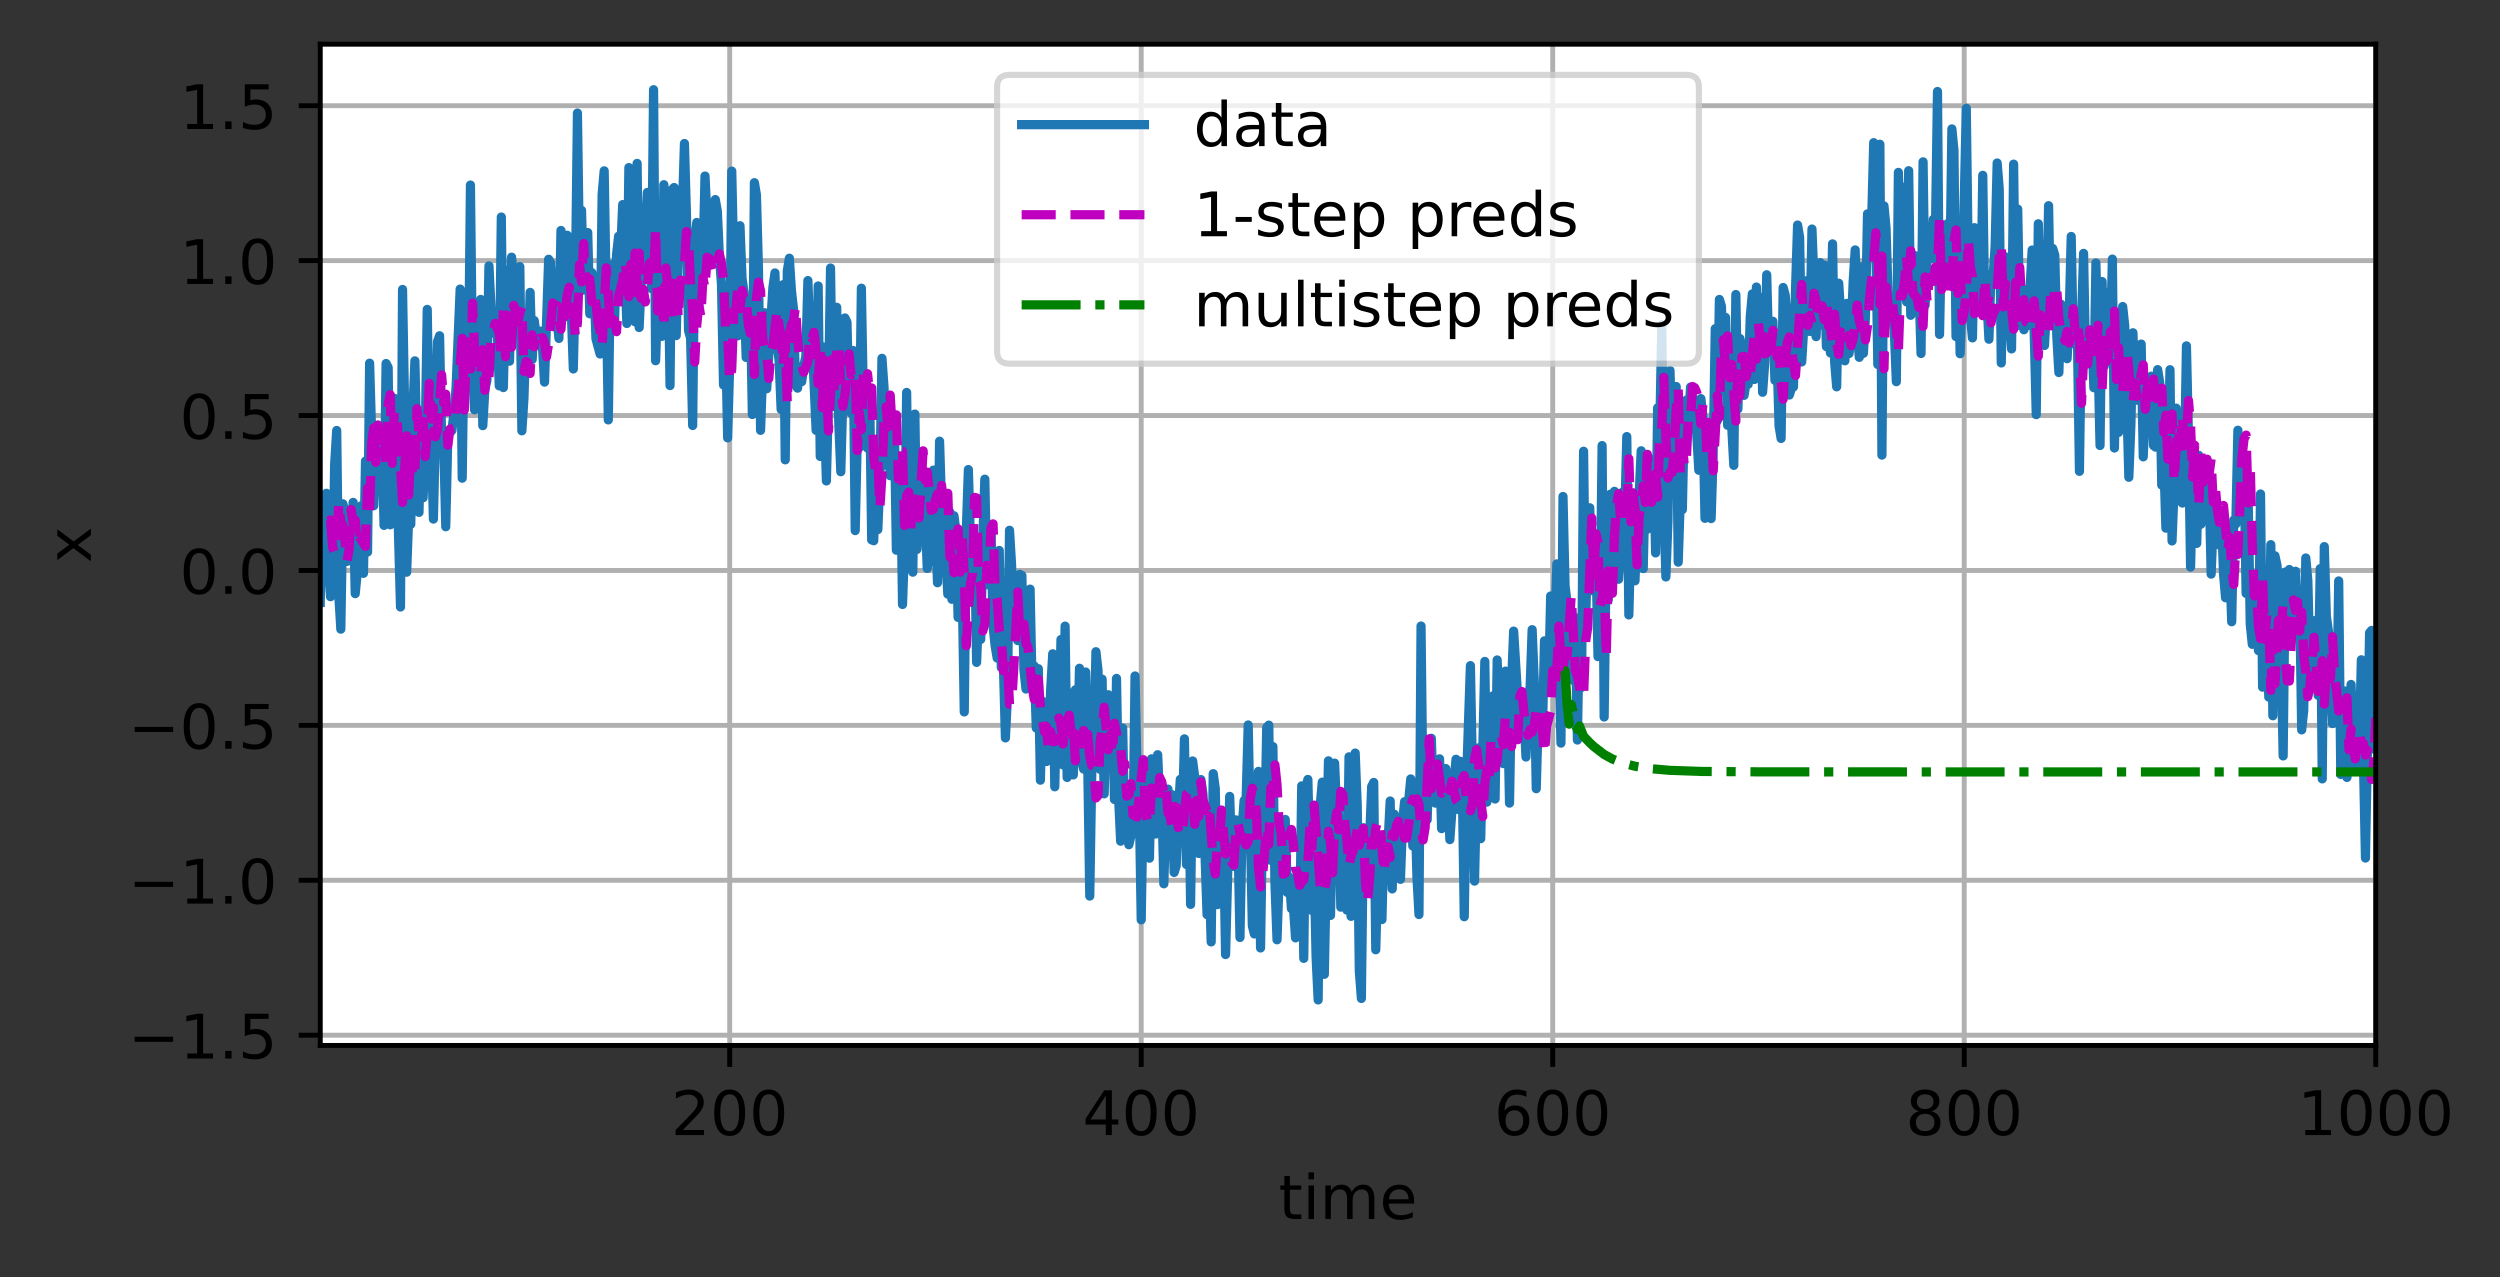 <?xml version="1.0" encoding="UTF-8"?>
<svg xmlns="http://www.w3.org/2000/svg" xmlns:xlink="http://www.w3.org/1999/xlink" width="509pt" height="260pt" viewBox="0 0 509 260" version="1.1">
<rect x="0" y="0" width="509" height="260" fill="#333333" stroke="none"/>
<defs>
<clipPath id="clip1">
  <path d="M 147 9 L 150 9 L 150 212.852 L 147 212.852 Z M 147 9 "/>
</clipPath>
<clipPath id="clip2">
  <path d="M 231 9 L 234 9 L 234 212.852 L 231 212.852 Z M 231 9 "/>
</clipPath>
<clipPath id="clip3">
  <path d="M 315 9 L 317 9 L 317 212.852 L 315 212.852 Z M 315 9 "/>
</clipPath>
<clipPath id="clip4">
  <path d="M 399 9 L 401 9 L 401 212.852 L 399 212.852 Z M 399 9 "/>
</clipPath>
<clipPath id="clip5">
  <path d="M 482 9 L 483.703 9 L 483.703 212.852 L 482 212.852 Z M 482 9 "/>
</clipPath>
<clipPath id="clip6">
  <path d="M 65.203 210 L 483.703 210 L 483.703 212 L 65.203 212 Z M 65.203 210 "/>
</clipPath>
<clipPath id="clip7">
  <path d="M 65.203 178 L 483.703 178 L 483.703 180 L 65.203 180 Z M 65.203 178 "/>
</clipPath>
<clipPath id="clip8">
  <path d="M 65.203 146 L 483.703 146 L 483.703 149 L 65.203 149 Z M 65.203 146 "/>
</clipPath>
<clipPath id="clip9">
  <path d="M 65.203 115 L 483.703 115 L 483.703 117 L 65.203 117 Z M 65.203 115 "/>
</clipPath>
<clipPath id="clip10">
  <path d="M 65.203 83 L 483.703 83 L 483.703 86 L 65.203 86 Z M 65.203 83 "/>
</clipPath>
<clipPath id="clip11">
  <path d="M 65.203 52 L 483.703 52 L 483.703 54 L 65.203 54 Z M 65.203 52 "/>
</clipPath>
<clipPath id="clip12">
  <path d="M 65.203 20 L 483.703 20 L 483.703 23 L 65.203 23 Z M 65.203 20 "/>
</clipPath>
<clipPath id="clip13">
  <path d="M 65.203 16 L 483.703 16 L 483.703 205 L 65.203 205 Z M 65.203 16 "/>
</clipPath>
<clipPath id="clip14">
  <path d="M 65.203 43 L 483.703 43 L 483.703 185 L 65.203 185 Z M 65.203 43 "/>
</clipPath>
<clipPath id="clip15">
  <path d="M 317 135 L 483.703 135 L 483.703 159 L 317 159 Z M 317 135 "/>
</clipPath>
<filter id="alpha" filterUnits="objectBoundingBox" x="0%" y="0%" width="100%" height="100%">
  <feColorMatrix type="matrix" in="SourceGraphic" values="0 0 0 0 1 0 0 0 0 1 0 0 0 0 1 0 0 0 1 0"/>
</filter>
<mask id="mask0">
  <g filter="url(#alpha)">
<rect x="0" y="0" width="509" height="260" style="fill:rgb(0%,0%,0%);fill-opacity:0.8;stroke:none;"/>
  </g>
</mask>
<clipPath id="clip16">
  <rect width="509" height="260"/>
</clipPath>
<g id="surface6" clip-path="url(#clip16)">
<path style="fill-rule:nonzero;fill:rgb(100%,100%,100%);fill-opacity:1;stroke-width:1;stroke-linecap:butt;stroke-linejoin:miter;stroke:rgb(80%,80%,80%);stroke-opacity:1;stroke-miterlimit:4;" d="M 164.406 59.234 L 274.716 59.234 C 276.05 59.234 276.716 58.569 276.716 57.234 L 276.716 14.2 C 276.716 12.866 276.05 12.2 274.716 12.2 L 164.406 12.2 C 163.072 12.2 162.406 12.866 162.406 14.2 L 162.406 57.234 C 162.406 58.569 163.072 59.234 164.406 59.234 Z M 164.406 59.234 " transform="matrix(1.25,0,0,1.25,0,0)"/>
</g>
</defs>
<g id="surface1">
<path style=" stroke:none;fill-rule:nonzero;fill:rgb(100%,100%,100%);fill-opacity:1;" d="M 65.203 212.852 L 483.703 212.852 L 483.703 9 L 65.203 9 Z M 65.203 212.852 "/>
<g clip-path="url(#clip1)" clip-rule="nonzero">
<path style="fill:none;stroke-width:0.8;stroke-linecap:square;stroke-linejoin:round;stroke:rgb(69.02%,69.02%,69.02%);stroke-opacity:1;stroke-miterlimit:4;" d="M 118.853 170.281 L 118.853 7.2 " transform="matrix(1.25,0,0,1.25,0,0)"/>
</g>
<path style="fill:none;stroke-width:0.8;stroke-linecap:butt;stroke-linejoin:round;stroke:rgb(0%,0%,0%);stroke-opacity:1;stroke-miterlimit:4;" d="M 0 0.001 L 0 3.501 " transform="matrix(1.25,0,0,1.25,148.566,212.85)"/>
<path style=" stroke:none;fill-rule:nonzero;fill:rgb(0%,0%,0%);fill-opacity:1;" d="M 139.035 230.062 L 143.336 230.062 L 143.336 231.098 L 137.551 231.098 L 137.551 230.062 C 138.02 229.578 138.656 228.926 139.465 228.113 C 140.273 227.297 140.781 226.77 140.988 226.531 C 141.383 226.09 141.656 225.715 141.812 225.406 C 141.973 225.098 142.051 224.797 142.051 224.5 C 142.051 224.016 141.879 223.621 141.539 223.316 C 141.199 223.012 140.758 222.859 140.211 222.859 C 139.824 222.859 139.418 222.926 138.988 223.059 C 138.559 223.191 138.102 223.398 137.613 223.672 L 137.613 222.426 C 138.109 222.227 138.574 222.074 139.004 221.973 C 139.438 221.871 139.832 221.82 140.188 221.82 C 141.133 221.82 141.887 222.059 142.445 222.531 C 143.008 223 143.289 223.633 143.289 224.422 C 143.289 224.797 143.219 225.152 143.078 225.488 C 142.938 225.82 142.684 226.215 142.312 226.672 C 142.211 226.789 141.887 227.133 141.34 227.695 C 140.797 228.258 140.027 229.047 139.035 230.062 Z M 139.035 230.062 "/>
<path style=" stroke:none;fill-rule:nonzero;fill:rgb(0%,0%,0%);fill-opacity:1;" d="M 148.562 222.797 C 147.93 222.797 147.449 223.109 147.129 223.734 C 146.812 224.359 146.652 225.297 146.652 226.551 C 146.652 227.801 146.812 228.738 147.129 229.363 C 147.449 229.988 147.93 230.301 148.562 230.301 C 149.203 230.301 149.68 229.988 150 229.363 C 150.32 228.738 150.48 227.801 150.48 226.551 C 150.48 225.297 150.32 224.359 150 223.734 C 149.68 223.109 149.203 222.797 148.562 222.797 Z M 148.562 221.82 C 149.586 221.82 150.363 222.227 150.902 223.035 C 151.441 223.84 151.711 225.012 151.711 226.551 C 151.711 228.086 151.441 229.258 150.902 230.066 C 150.363 230.871 149.586 231.277 148.562 231.277 C 147.543 231.277 146.762 230.871 146.223 230.066 C 145.684 229.258 145.414 228.086 145.414 226.551 C 145.414 225.012 145.684 223.84 146.223 223.035 C 146.762 222.227 147.543 221.82 148.562 221.82 Z M 148.562 221.82 "/>
<path style=" stroke:none;fill-rule:nonzero;fill:rgb(0%,0%,0%);fill-opacity:1;" d="M 156.516 222.797 C 155.879 222.797 155.402 223.109 155.082 223.734 C 154.766 224.359 154.605 225.297 154.605 226.551 C 154.605 227.801 154.766 228.738 155.082 229.363 C 155.402 229.988 155.879 230.301 156.516 230.301 C 157.152 230.301 157.633 229.988 157.953 229.363 C 158.273 228.738 158.434 227.801 158.434 226.551 C 158.434 225.297 158.273 224.359 157.953 223.734 C 157.633 223.109 157.152 222.797 156.516 222.797 Z M 156.516 221.82 C 157.535 221.82 158.316 222.227 158.855 223.035 C 159.395 223.84 159.664 225.012 159.664 226.551 C 159.664 228.086 159.395 229.258 158.855 230.066 C 158.316 230.871 157.535 231.277 156.516 231.277 C 155.492 231.277 154.715 230.871 154.176 230.066 C 153.637 229.258 153.367 228.086 153.367 226.551 C 153.367 225.012 153.637 223.84 154.176 223.035 C 154.715 222.227 155.492 221.82 156.516 221.82 Z M 156.516 221.82 "/>
<g clip-path="url(#clip2)" clip-rule="nonzero">
<path style="fill:none;stroke-width:0.8;stroke-linecap:square;stroke-linejoin:round;stroke:rgb(69.02%,69.02%,69.02%);stroke-opacity:1;stroke-miterlimit:4;" d="M 185.881 170.281 L 185.881 7.2 " transform="matrix(1.25,0,0,1.25,0,0)"/>
</g>
<path style="fill:none;stroke-width:0.8;stroke-linecap:butt;stroke-linejoin:round;stroke:rgb(0%,0%,0%);stroke-opacity:1;stroke-miterlimit:4;" d="M 0.001 0.001 L 0.001 3.501 " transform="matrix(1.25,0,0,1.25,232.35,212.85)"/>
<path style=" stroke:none;fill-rule:nonzero;fill:rgb(0%,0%,0%);fill-opacity:1;" d="M 225.145 223.059 L 222.031 227.926 L 225.145 227.926 Z M 224.82 221.984 L 226.371 221.984 L 226.371 227.926 L 227.672 227.926 L 227.672 228.949 L 226.371 228.949 L 226.371 231.098 L 225.145 231.098 L 225.145 228.949 L 221.031 228.949 L 221.031 227.762 Z M 224.82 221.984 "/>
<path style=" stroke:none;fill-rule:nonzero;fill:rgb(0%,0%,0%);fill-opacity:1;" d="M 232.344 222.797 C 231.711 222.797 231.234 223.109 230.914 223.734 C 230.594 224.359 230.434 225.297 230.434 226.551 C 230.434 227.801 230.594 228.738 230.914 229.363 C 231.234 229.988 231.711 230.301 232.344 230.301 C 232.984 230.301 233.465 229.988 233.781 229.363 C 234.102 228.738 234.262 227.801 234.262 226.551 C 234.262 225.297 234.102 224.359 233.781 223.734 C 233.465 223.109 232.984 222.797 232.344 222.797 Z M 232.344 221.82 C 233.367 221.82 234.148 222.227 234.688 223.035 C 235.227 223.84 235.496 225.012 235.496 226.551 C 235.496 228.086 235.227 229.258 234.688 230.066 C 234.148 230.871 233.367 231.277 232.344 231.277 C 231.324 231.277 230.543 230.871 230.004 230.066 C 229.465 229.258 229.195 228.086 229.195 226.551 C 229.195 225.012 229.465 223.84 230.004 223.035 C 230.543 222.227 231.324 221.82 232.344 221.82 Z M 232.344 221.82 "/>
<path style=" stroke:none;fill-rule:nonzero;fill:rgb(0%,0%,0%);fill-opacity:1;" d="M 240.297 222.797 C 239.664 222.797 239.188 223.109 238.867 223.734 C 238.547 224.359 238.387 225.297 238.387 226.551 C 238.387 227.801 238.547 228.738 238.867 229.363 C 239.188 229.988 239.664 230.301 240.297 230.301 C 240.938 230.301 241.418 229.988 241.734 229.363 C 242.055 228.738 242.215 227.801 242.215 226.551 C 242.215 225.297 242.055 224.359 241.734 223.734 C 241.418 223.109 240.938 222.797 240.297 222.797 Z M 240.297 221.82 C 241.32 221.82 242.102 222.227 242.641 223.035 C 243.18 223.84 243.449 225.012 243.449 226.551 C 243.449 228.086 243.18 229.258 242.641 230.066 C 242.102 230.871 241.32 231.277 240.297 231.277 C 239.277 231.277 238.496 230.871 237.957 230.066 C 237.418 229.258 237.148 228.086 237.148 226.551 C 237.148 225.012 237.418 223.84 237.957 223.035 C 238.496 222.227 239.277 221.82 240.297 221.82 Z M 240.297 221.82 "/>
<g clip-path="url(#clip3)" clip-rule="nonzero">
<path style="fill:none;stroke-width:0.8;stroke-linecap:square;stroke-linejoin:round;stroke:rgb(69.02%,69.02%,69.02%);stroke-opacity:1;stroke-miterlimit:4;" d="M 252.906 170.281 L 252.906 7.2 " transform="matrix(1.25,0,0,1.25,0,0)"/>
</g>
<path style="fill:none;stroke-width:0.8;stroke-linecap:butt;stroke-linejoin:round;stroke:rgb(0%,0%,0%);stroke-opacity:1;stroke-miterlimit:4;" d="M -0.001 0.001 L -0.001 3.501 " transform="matrix(1.25,0,0,1.25,316.134,212.85)"/>
<path style=" stroke:none;fill-rule:nonzero;fill:rgb(0%,0%,0%);fill-opacity:1;" d="M 308.332 226.051 C 307.777 226.051 307.34 226.242 307.016 226.621 C 306.691 226.996 306.531 227.516 306.531 228.176 C 306.531 228.828 306.691 229.348 307.016 229.73 C 307.34 230.109 307.777 230.301 308.332 230.301 C 308.883 230.301 309.324 230.109 309.645 229.73 C 309.969 229.348 310.129 228.828 310.129 228.176 C 310.129 227.516 309.969 226.996 309.645 226.621 C 309.324 226.242 308.883 226.051 308.332 226.051 Z M 310.777 222.188 L 310.777 223.309 C 310.469 223.164 310.156 223.051 309.84 222.977 C 309.527 222.898 309.215 222.859 308.902 222.859 C 308.09 222.859 307.469 223.133 307.039 223.684 C 306.609 224.23 306.363 225.062 306.305 226.172 C 306.543 225.816 306.844 225.547 307.207 225.359 C 307.57 225.168 307.969 225.074 308.402 225.074 C 309.32 225.074 310.043 225.352 310.574 225.91 C 311.105 226.465 311.371 227.219 311.371 228.176 C 311.371 229.109 311.094 229.863 310.539 230.43 C 309.988 230.992 309.25 231.277 308.332 231.277 C 307.277 231.277 306.469 230.871 305.914 230.066 C 305.355 229.258 305.078 228.086 305.078 226.551 C 305.078 225.109 305.418 223.961 306.102 223.105 C 306.785 222.25 307.703 221.82 308.855 221.82 C 309.164 221.82 309.477 221.852 309.793 221.914 C 310.105 221.973 310.438 222.066 310.777 222.188 Z M 310.777 222.188 "/>
<path style=" stroke:none;fill-rule:nonzero;fill:rgb(0%,0%,0%);fill-opacity:1;" d="M 316.129 222.797 C 315.496 222.797 315.02 223.109 314.699 223.734 C 314.379 224.359 314.219 225.297 314.219 226.551 C 314.219 227.801 314.379 228.738 314.699 229.363 C 315.02 229.988 315.496 230.301 316.129 230.301 C 316.77 230.301 317.246 229.988 317.566 229.363 C 317.887 228.738 318.047 227.801 318.047 226.551 C 318.047 225.297 317.887 224.359 317.566 223.734 C 317.246 223.109 316.77 222.797 316.129 222.797 Z M 316.129 221.82 C 317.152 221.82 317.934 222.227 318.473 223.035 C 319.012 223.84 319.281 225.012 319.281 226.551 C 319.281 228.086 319.012 229.258 318.473 230.066 C 317.934 230.871 317.152 231.277 316.129 231.277 C 315.109 231.277 314.328 230.871 313.789 230.066 C 313.25 229.258 312.98 228.086 312.98 226.551 C 312.98 225.012 313.25 223.84 313.789 223.035 C 314.328 222.227 315.109 221.82 316.129 221.82 Z M 316.129 221.82 "/>
<path style=" stroke:none;fill-rule:nonzero;fill:rgb(0%,0%,0%);fill-opacity:1;" d="M 324.082 222.797 C 323.449 222.797 322.973 223.109 322.652 223.734 C 322.332 224.359 322.172 225.297 322.172 226.551 C 322.172 227.801 322.332 228.738 322.652 229.363 C 322.973 229.988 323.449 230.301 324.082 230.301 C 324.723 230.301 325.199 229.988 325.52 229.363 C 325.84 228.738 326 227.801 326 226.551 C 326 225.297 325.84 224.359 325.52 223.734 C 325.199 223.109 324.723 222.797 324.082 222.797 Z M 324.082 221.82 C 325.105 221.82 325.887 222.227 326.426 223.035 C 326.965 223.84 327.234 225.012 327.234 226.551 C 327.234 228.086 326.965 229.258 326.426 230.066 C 325.887 230.871 325.105 231.277 324.082 231.277 C 323.062 231.277 322.281 230.871 321.742 230.066 C 321.203 229.258 320.934 228.086 320.934 226.551 C 320.934 225.012 321.203 223.84 321.742 223.035 C 322.281 222.227 323.062 221.82 324.082 221.82 Z M 324.082 221.82 "/>
<g clip-path="url(#clip4)" clip-rule="nonzero">
<path style="fill:none;stroke-width:0.8;stroke-linecap:square;stroke-linejoin:round;stroke:rgb(69.02%,69.02%,69.02%);stroke-opacity:1;stroke-miterlimit:4;" d="M 319.934 170.281 L 319.934 7.2 " transform="matrix(1.25,0,0,1.25,0,0)"/>
</g>
<path style="fill:none;stroke-width:0.8;stroke-linecap:butt;stroke-linejoin:round;stroke:rgb(0%,0%,0%);stroke-opacity:1;stroke-miterlimit:4;" d="M 0 0.001 L 0 3.501 " transform="matrix(1.25,0,0,1.25,399.917,212.85)"/>
<path style=" stroke:none;fill-rule:nonzero;fill:rgb(0%,0%,0%);fill-opacity:1;" d="M 391.961 226.77 C 391.375 226.77 390.914 226.926 390.578 227.242 C 390.242 227.555 390.074 227.984 390.074 228.535 C 390.074 229.082 390.242 229.516 390.578 229.828 C 390.914 230.141 391.375 230.301 391.961 230.301 C 392.547 230.301 393.008 230.141 393.344 229.828 C 393.684 229.512 393.852 229.078 393.852 228.535 C 393.852 227.984 393.684 227.555 393.348 227.242 C 393.016 226.926 392.551 226.77 391.961 226.77 Z M 390.727 226.246 C 390.199 226.117 389.789 225.871 389.492 225.508 C 389.199 225.145 389.051 224.703 389.051 224.184 C 389.051 223.453 389.309 222.879 389.828 222.457 C 390.348 222.031 391.059 221.82 391.961 221.82 C 392.867 221.82 393.582 222.031 394.098 222.457 C 394.613 222.879 394.871 223.453 394.871 224.184 C 394.871 224.703 394.727 225.145 394.43 225.508 C 394.137 225.871 393.727 226.117 393.199 226.246 C 393.793 226.383 394.258 226.656 394.586 227.059 C 394.918 227.461 395.086 227.953 395.086 228.535 C 395.086 229.418 394.816 230.098 394.277 230.57 C 393.738 231.039 392.965 231.277 391.961 231.277 C 390.957 231.277 390.184 231.039 389.645 230.57 C 389.105 230.098 388.836 229.418 388.836 228.535 C 388.836 227.953 389.004 227.461 389.336 227.059 C 389.672 226.656 390.133 226.383 390.727 226.246 Z M 390.277 224.301 C 390.277 224.77 390.426 225.137 390.719 225.402 C 391.016 225.668 391.43 225.801 391.961 225.801 C 392.492 225.801 392.906 225.668 393.203 225.402 C 393.504 225.137 393.652 224.77 393.652 224.301 C 393.652 223.828 393.504 223.457 393.203 223.195 C 392.906 222.93 392.492 222.797 391.961 222.797 C 391.43 222.797 391.016 222.93 390.719 223.195 C 390.426 223.457 390.277 223.828 390.277 224.301 Z M 390.277 224.301 "/>
<path style=" stroke:none;fill-rule:nonzero;fill:rgb(0%,0%,0%);fill-opacity:1;" d="M 399.914 222.797 C 399.277 222.797 398.801 223.109 398.48 223.734 C 398.164 224.359 398.004 225.297 398.004 226.551 C 398.004 227.801 398.164 228.738 398.48 229.363 C 398.801 229.988 399.277 230.301 399.914 230.301 C 400.551 230.301 401.031 229.988 401.352 229.363 C 401.672 228.738 401.832 227.801 401.832 226.551 C 401.832 225.297 401.672 224.359 401.352 223.734 C 401.031 223.109 400.551 222.797 399.914 222.797 Z M 399.914 221.82 C 400.934 221.82 401.715 222.227 402.254 223.035 C 402.793 223.84 403.062 225.012 403.062 226.551 C 403.062 228.086 402.793 229.258 402.254 230.066 C 401.715 230.871 400.934 231.277 399.914 231.277 C 398.891 231.277 398.113 230.871 397.574 230.066 C 397.035 229.258 396.766 228.086 396.766 226.551 C 396.766 225.012 397.035 223.84 397.574 223.035 C 398.113 222.227 398.891 221.82 399.914 221.82 Z M 399.914 221.82 "/>
<path style=" stroke:none;fill-rule:nonzero;fill:rgb(0%,0%,0%);fill-opacity:1;" d="M 407.867 222.797 C 407.23 222.797 406.754 223.109 406.434 223.734 C 406.117 224.359 405.957 225.297 405.957 226.551 C 405.957 227.801 406.117 228.738 406.434 229.363 C 406.754 229.988 407.23 230.301 407.867 230.301 C 408.504 230.301 408.984 229.988 409.305 229.363 C 409.625 228.738 409.785 227.801 409.785 226.551 C 409.785 225.297 409.625 224.359 409.305 223.734 C 408.984 223.109 408.504 222.797 407.867 222.797 Z M 407.867 221.82 C 408.887 221.82 409.668 222.227 410.207 223.035 C 410.746 223.84 411.016 225.012 411.016 226.551 C 411.016 228.086 410.746 229.258 410.207 230.066 C 409.668 230.871 408.887 231.277 407.867 231.277 C 406.844 231.277 406.066 230.871 405.527 230.066 C 404.988 229.258 404.719 228.086 404.719 226.551 C 404.719 225.012 404.988 223.84 405.527 223.035 C 406.066 222.227 406.844 221.82 407.867 221.82 Z M 407.867 221.82 "/>
<g clip-path="url(#clip5)" clip-rule="nonzero">
<path style="fill:none;stroke-width:0.8;stroke-linecap:square;stroke-linejoin:round;stroke:rgb(69.02%,69.02%,69.02%);stroke-opacity:1;stroke-miterlimit:4;" d="M 386.962 170.281 L 386.962 7.2 " transform="matrix(1.25,0,0,1.25,0,0)"/>
</g>
<path style="fill:none;stroke-width:0.8;stroke-linecap:butt;stroke-linejoin:round;stroke:rgb(0%,0%,0%);stroke-opacity:1;stroke-miterlimit:4;" d="M 0.002 0.001 L 0.002 3.501 " transform="matrix(1.25,0,0,1.25,483.701,212.85)"/>
<path style=" stroke:none;fill-rule:nonzero;fill:rgb(0%,0%,0%);fill-opacity:1;" d="M 469.344 230.062 L 471.359 230.062 L 471.359 223.109 L 469.168 223.547 L 469.168 222.426 L 471.348 221.984 L 472.578 221.984 L 472.578 230.062 L 474.594 230.062 L 474.594 231.098 L 469.344 231.098 Z M 469.344 230.062 "/>
<path style=" stroke:none;fill-rule:nonzero;fill:rgb(0%,0%,0%);fill-opacity:1;" d="M 479.719 222.797 C 479.086 222.797 478.609 223.109 478.289 223.734 C 477.969 224.359 477.809 225.297 477.809 226.551 C 477.809 227.801 477.969 228.738 478.289 229.363 C 478.609 229.988 479.086 230.301 479.719 230.301 C 480.359 230.301 480.84 229.988 481.156 229.363 C 481.477 228.738 481.637 227.801 481.637 226.551 C 481.637 225.297 481.477 224.359 481.156 223.734 C 480.84 223.109 480.359 222.797 479.719 222.797 Z M 479.719 221.82 C 480.742 221.82 481.523 222.227 482.062 223.035 C 482.602 223.84 482.871 225.012 482.871 226.551 C 482.871 228.086 482.602 229.258 482.062 230.066 C 481.523 230.871 480.742 231.277 479.719 231.277 C 478.699 231.277 477.918 230.871 477.379 230.066 C 476.84 229.258 476.57 228.086 476.57 226.551 C 476.57 225.012 476.84 223.84 477.379 223.035 C 477.918 222.227 478.699 221.82 479.719 221.82 Z M 479.719 221.82 "/>
<path style=" stroke:none;fill-rule:nonzero;fill:rgb(0%,0%,0%);fill-opacity:1;" d="M 487.672 222.797 C 487.039 222.797 486.562 223.109 486.242 223.734 C 485.922 224.359 485.762 225.297 485.762 226.551 C 485.762 227.801 485.922 228.738 486.242 229.363 C 486.562 229.988 487.039 230.301 487.672 230.301 C 488.312 230.301 488.793 229.988 489.109 229.363 C 489.43 228.738 489.59 227.801 489.59 226.551 C 489.59 225.297 489.43 224.359 489.109 223.734 C 488.793 223.109 488.312 222.797 487.672 222.797 Z M 487.672 221.82 C 488.695 221.82 489.477 222.227 490.016 223.035 C 490.555 223.84 490.824 225.012 490.824 226.551 C 490.824 228.086 490.555 229.258 490.016 230.066 C 489.477 230.871 488.695 231.277 487.672 231.277 C 486.652 231.277 485.871 230.871 485.332 230.066 C 484.793 229.258 484.523 228.086 484.523 226.551 C 484.523 225.012 484.793 223.84 485.332 223.035 C 485.871 222.227 486.652 221.82 487.672 221.82 Z M 487.672 221.82 "/>
<path style=" stroke:none;fill-rule:nonzero;fill:rgb(0%,0%,0%);fill-opacity:1;" d="M 495.625 222.797 C 494.992 222.797 494.516 223.109 494.195 223.734 C 493.875 224.359 493.715 225.297 493.715 226.551 C 493.715 227.801 493.875 228.738 494.195 229.363 C 494.516 229.988 494.992 230.301 495.625 230.301 C 496.266 230.301 496.746 229.988 497.062 229.363 C 497.383 228.738 497.543 227.801 497.543 226.551 C 497.543 225.297 497.383 224.359 497.062 223.734 C 496.746 223.109 496.266 222.797 495.625 222.797 Z M 495.625 221.82 C 496.648 221.82 497.43 222.227 497.969 223.035 C 498.508 223.84 498.777 225.012 498.777 226.551 C 498.777 228.086 498.508 229.258 497.969 230.066 C 497.43 230.871 496.648 231.277 495.625 231.277 C 494.605 231.277 493.824 230.871 493.285 230.066 C 492.746 229.258 492.477 228.086 492.477 226.551 C 492.477 225.012 492.746 223.84 493.285 223.035 C 493.824 222.227 494.605 221.82 495.625 221.82 Z M 495.625 221.82 "/>
<path style=" stroke:none;fill-rule:nonzero;fill:rgb(0%,0%,0%);fill-opacity:1;" d="M 262.621 239.418 L 262.621 241.359 L 264.934 241.359 L 264.934 242.234 L 262.621 242.234 L 262.621 245.945 C 262.621 246.5 262.695 246.859 262.848 247.02 C 263 247.176 263.312 247.258 263.781 247.258 L 264.934 247.258 L 264.934 248.195 L 263.781 248.195 C 262.914 248.195 262.316 248.035 261.984 247.711 C 261.656 247.387 261.492 246.797 261.492 245.945 L 261.492 242.234 L 260.668 242.234 L 260.668 241.359 L 261.492 241.359 L 261.492 239.418 Z M 262.621 239.418 "/>
<path style=" stroke:none;fill-rule:nonzero;fill:rgb(0%,0%,0%);fill-opacity:1;" d="M 266.41 241.359 L 267.531 241.359 L 267.531 248.195 L 266.41 248.195 Z M 266.41 238.699 L 267.531 238.699 L 267.531 240.121 L 266.41 240.121 Z M 266.41 238.699 "/>
<path style=" stroke:none;fill-rule:nonzero;fill:rgb(0%,0%,0%);fill-opacity:1;" d="M 275.207 242.672 C 275.488 242.168 275.824 241.793 276.215 241.555 C 276.605 241.316 277.062 241.195 277.594 241.195 C 278.305 241.195 278.855 241.445 279.242 241.945 C 279.629 242.441 279.82 243.148 279.82 244.07 L 279.82 248.195 L 278.691 248.195 L 278.691 244.105 C 278.691 243.449 278.574 242.965 278.344 242.648 C 278.109 242.332 277.758 242.172 277.281 242.172 C 276.699 242.172 276.238 242.367 275.902 242.754 C 275.562 243.137 275.395 243.664 275.395 244.332 L 275.395 248.195 L 274.266 248.195 L 274.266 244.105 C 274.266 243.445 274.148 242.961 273.918 242.645 C 273.688 242.328 273.328 242.172 272.844 242.172 C 272.27 242.172 271.812 242.367 271.477 242.754 C 271.137 243.141 270.969 243.668 270.969 244.332 L 270.969 248.195 L 269.84 248.195 L 269.84 241.359 L 270.969 241.359 L 270.969 242.422 C 271.227 242.004 271.531 241.695 271.891 241.496 C 272.25 241.297 272.676 241.195 273.168 241.195 C 273.664 241.195 274.086 241.32 274.434 241.574 C 274.781 241.824 275.039 242.191 275.207 242.672 Z M 275.207 242.672 "/>
<path style=" stroke:none;fill-rule:nonzero;fill:rgb(0%,0%,0%);fill-opacity:1;" d="M 287.906 244.496 L 287.906 245.047 L 282.742 245.047 C 282.793 245.82 283.027 246.406 283.441 246.812 C 283.859 247.219 284.441 247.422 285.184 247.422 C 285.617 247.422 286.035 247.367 286.438 247.262 C 286.844 247.156 287.246 246.996 287.645 246.785 L 287.645 247.848 C 287.242 248.02 286.828 248.148 286.406 248.238 C 285.98 248.328 285.555 248.375 285.117 248.375 C 284.027 248.375 283.164 248.055 282.527 247.422 C 281.891 246.785 281.57 245.926 281.57 244.844 C 281.57 243.727 281.875 242.84 282.477 242.184 C 283.082 241.523 283.898 241.195 284.922 241.195 C 285.844 241.195 286.57 241.492 287.105 242.086 C 287.641 242.676 287.906 243.48 287.906 244.496 Z M 286.785 244.168 C 286.777 243.555 286.605 243.062 286.27 242.699 C 285.934 242.332 285.488 242.148 284.934 242.148 C 284.309 242.148 283.809 242.324 283.43 242.68 C 283.055 243.031 282.836 243.531 282.781 244.176 Z M 286.785 244.168 "/>
<g clip-path="url(#clip6)" clip-rule="nonzero">
<path style="fill:none;stroke-width:0.8;stroke-linecap:square;stroke-linejoin:round;stroke:rgb(69.02%,69.02%,69.02%);stroke-opacity:1;stroke-miterlimit:4;" d="M 52.163 168.616 L 386.962 168.616 " transform="matrix(1.25,0,0,1.25,0,0)"/>
</g>
<path style="fill:none;stroke-width:0.8;stroke-linecap:butt;stroke-linejoin:round;stroke:rgb(0%,0%,0%);stroke-opacity:1;stroke-miterlimit:4;" d="M 0.002 0.001 L -3.498 0.001 " transform="matrix(1.25,0,0,1.25,65.201,210.768)"/>
<path style=" stroke:none;fill-rule:nonzero;fill:rgb(0%,0%,0%);fill-opacity:1;" d="M 27.422 211.078 L 35.246 211.078 L 35.246 212.117 L 27.422 212.117 Z M 27.422 211.078 "/>
<path style=" stroke:none;fill-rule:nonzero;fill:rgb(0%,0%,0%);fill-opacity:1;" d="M 38.121 214.48 L 40.137 214.48 L 40.137 207.527 L 37.945 207.965 L 37.945 206.844 L 40.125 206.402 L 41.355 206.402 L 41.355 214.48 L 43.371 214.48 L 43.371 215.516 L 38.121 215.516 Z M 38.121 214.48 "/>
<path style=" stroke:none;fill-rule:nonzero;fill:rgb(0%,0%,0%);fill-opacity:1;" d="M 45.859 213.965 L 47.148 213.965 L 47.148 215.516 L 45.859 215.516 Z M 45.859 213.965 "/>
<path style=" stroke:none;fill-rule:nonzero;fill:rgb(0%,0%,0%);fill-opacity:1;" d="M 49.848 206.402 L 54.688 206.402 L 54.688 207.441 L 50.977 207.441 L 50.977 209.676 C 51.156 209.613 51.332 209.566 51.512 209.539 C 51.691 209.508 51.871 209.492 52.051 209.492 C 53.066 209.492 53.871 209.773 54.465 210.328 C 55.062 210.887 55.359 211.641 55.359 212.594 C 55.359 213.574 55.055 214.336 54.441 214.879 C 53.832 215.422 52.973 215.695 51.859 215.695 C 51.477 215.695 51.09 215.66 50.691 215.598 C 50.297 215.531 49.887 215.434 49.461 215.305 L 49.461 214.062 C 49.828 214.262 50.207 214.41 50.598 214.508 C 50.988 214.605 51.402 214.656 51.836 214.656 C 52.539 214.656 53.098 214.469 53.508 214.102 C 53.918 213.73 54.125 213.227 54.125 212.594 C 54.125 211.957 53.918 211.457 53.508 211.086 C 53.098 210.715 52.539 210.531 51.836 210.531 C 51.508 210.531 51.176 210.566 50.848 210.641 C 50.523 210.711 50.188 210.828 49.848 210.98 Z M 49.848 206.402 "/>
<g clip-path="url(#clip7)" clip-rule="nonzero">
<path style="fill:none;stroke-width:0.8;stroke-linecap:square;stroke-linejoin:round;stroke:rgb(69.02%,69.02%,69.02%);stroke-opacity:1;stroke-miterlimit:4;" d="M 52.163 143.381 L 386.962 143.381 " transform="matrix(1.25,0,0,1.25,0,0)"/>
</g>
<path style="fill:none;stroke-width:0.8;stroke-linecap:butt;stroke-linejoin:round;stroke:rgb(0%,0%,0%);stroke-opacity:1;stroke-miterlimit:4;" d="M 0.002 0 L -3.498 0 " transform="matrix(1.25,0,0,1.25,65.201,179.226)"/>
<path style=" stroke:none;fill-rule:nonzero;fill:rgb(0%,0%,0%);fill-opacity:1;" d="M 27.422 179.539 L 35.246 179.539 L 35.246 180.574 L 27.422 180.574 Z M 27.422 179.539 "/>
<path style=" stroke:none;fill-rule:nonzero;fill:rgb(0%,0%,0%);fill-opacity:1;" d="M 38.121 182.938 L 40.137 182.938 L 40.137 175.984 L 37.945 176.426 L 37.945 175.301 L 40.125 174.863 L 41.355 174.863 L 41.355 182.938 L 43.371 182.938 L 43.371 183.977 L 38.121 183.977 Z M 38.121 182.938 "/>
<path style=" stroke:none;fill-rule:nonzero;fill:rgb(0%,0%,0%);fill-opacity:1;" d="M 45.859 182.426 L 47.148 182.426 L 47.148 183.977 L 45.859 183.977 Z M 45.859 182.426 "/>
<path style=" stroke:none;fill-rule:nonzero;fill:rgb(0%,0%,0%);fill-opacity:1;" d="M 52.469 175.676 C 51.836 175.676 51.359 175.988 51.039 176.613 C 50.719 177.234 50.559 178.176 50.559 179.43 C 50.559 180.676 50.719 181.613 51.039 182.238 C 51.359 182.863 51.836 183.176 52.469 183.176 C 53.109 183.176 53.59 182.863 53.906 182.238 C 54.227 181.613 54.387 180.676 54.387 179.43 C 54.387 178.176 54.227 177.234 53.906 176.613 C 53.59 175.988 53.109 175.676 52.469 175.676 Z M 52.469 174.699 C 53.492 174.699 54.273 175.102 54.812 175.91 C 55.352 176.719 55.621 177.891 55.621 179.43 C 55.621 180.961 55.352 182.133 54.812 182.941 C 54.273 183.75 53.492 184.152 52.469 184.152 C 51.449 184.152 50.668 183.75 50.129 182.941 C 49.59 182.133 49.32 180.961 49.32 179.43 C 49.32 177.891 49.59 176.719 50.129 175.91 C 50.668 175.102 51.449 174.699 52.469 174.699 Z M 52.469 174.699 "/>
<g clip-path="url(#clip8)" clip-rule="nonzero">
<path style="fill:none;stroke-width:0.8;stroke-linecap:square;stroke-linejoin:round;stroke:rgb(69.02%,69.02%,69.02%);stroke-opacity:1;stroke-miterlimit:4;" d="M 52.163 118.147 L 386.962 118.147 " transform="matrix(1.25,0,0,1.25,0,0)"/>
</g>
<path style="fill:none;stroke-width:0.8;stroke-linecap:butt;stroke-linejoin:round;stroke:rgb(0%,0%,0%);stroke-opacity:1;stroke-miterlimit:4;" d="M 0.002 -0.001 L -3.498 -0.001 " transform="matrix(1.25,0,0,1.25,65.201,147.685)"/>
<path style=" stroke:none;fill-rule:nonzero;fill:rgb(0%,0%,0%);fill-opacity:1;" d="M 27.422 147.996 L 35.246 147.996 L 35.246 149.035 L 27.422 149.035 Z M 27.422 147.996 "/>
<path style=" stroke:none;fill-rule:nonzero;fill:rgb(0%,0%,0%);fill-opacity:1;" d="M 40.543 144.133 C 39.91 144.133 39.434 144.445 39.113 145.07 C 38.793 145.695 38.633 146.633 38.633 147.887 C 38.633 149.137 38.793 150.074 39.113 150.699 C 39.434 151.324 39.91 151.637 40.543 151.637 C 41.184 151.637 41.664 151.324 41.98 150.699 C 42.301 150.074 42.461 149.137 42.461 147.887 C 42.461 146.633 42.301 145.695 41.98 145.07 C 41.664 144.445 41.184 144.133 40.543 144.133 Z M 40.543 143.156 C 41.566 143.156 42.348 143.562 42.887 144.371 C 43.426 145.176 43.695 146.348 43.695 147.887 C 43.695 149.422 43.426 150.594 42.887 151.402 C 42.348 152.207 41.566 152.613 40.543 152.613 C 39.523 152.613 38.742 152.207 38.203 151.402 C 37.664 150.594 37.395 149.422 37.395 147.887 C 37.395 146.348 37.664 145.176 38.203 144.371 C 38.742 143.562 39.523 143.156 40.543 143.156 Z M 40.543 143.156 "/>
<path style=" stroke:none;fill-rule:nonzero;fill:rgb(0%,0%,0%);fill-opacity:1;" d="M 45.859 150.883 L 47.148 150.883 L 47.148 152.434 L 45.859 152.434 Z M 45.859 150.883 "/>
<path style=" stroke:none;fill-rule:nonzero;fill:rgb(0%,0%,0%);fill-opacity:1;" d="M 49.848 143.32 L 54.688 143.32 L 54.688 144.359 L 50.977 144.359 L 50.977 146.594 C 51.156 146.531 51.332 146.484 51.512 146.457 C 51.691 146.426 51.871 146.41 52.051 146.41 C 53.066 146.41 53.871 146.688 54.465 147.246 C 55.062 147.805 55.359 148.559 55.359 149.512 C 55.359 150.492 55.055 151.254 54.441 151.797 C 53.832 152.34 52.973 152.613 51.859 152.613 C 51.477 152.613 51.09 152.578 50.691 152.516 C 50.297 152.449 49.887 152.352 49.461 152.223 L 49.461 150.98 C 49.828 151.18 50.207 151.328 50.598 151.426 C 50.988 151.523 51.402 151.574 51.836 151.574 C 52.539 151.574 53.098 151.387 53.508 151.02 C 53.918 150.648 54.125 150.145 54.125 149.512 C 54.125 148.875 53.918 148.375 53.508 148.004 C 53.098 147.633 52.539 147.449 51.836 147.449 C 51.508 147.449 51.176 147.484 50.848 147.559 C 50.523 147.629 50.188 147.742 49.848 147.898 Z M 49.848 143.32 "/>
<g clip-path="url(#clip9)" clip-rule="nonzero">
<path style="fill:none;stroke-width:0.8;stroke-linecap:square;stroke-linejoin:round;stroke:rgb(69.02%,69.02%,69.02%);stroke-opacity:1;stroke-miterlimit:4;" d="M 52.163 92.916 L 386.962 92.916 " transform="matrix(1.25,0,0,1.25,0,0)"/>
</g>
<path style="fill:none;stroke-width:0.8;stroke-linecap:butt;stroke-linejoin:round;stroke:rgb(0%,0%,0%);stroke-opacity:1;stroke-miterlimit:4;" d="M 0.002 0.001 L -3.498 0.001 " transform="matrix(1.25,0,0,1.25,65.201,116.144)"/>
<path style=" stroke:none;fill-rule:nonzero;fill:rgb(0%,0%,0%);fill-opacity:1;" d="M 40.543 112.594 C 39.91 112.594 39.434 112.906 39.113 113.531 C 38.793 114.152 38.633 115.094 38.633 116.348 C 38.633 117.594 38.793 118.531 39.113 119.156 C 39.434 119.781 39.91 120.094 40.543 120.094 C 41.184 120.094 41.664 119.781 41.98 119.156 C 42.301 118.531 42.461 117.594 42.461 116.348 C 42.461 115.094 42.301 114.152 41.98 113.531 C 41.664 112.906 41.184 112.594 40.543 112.594 Z M 40.543 111.617 C 41.566 111.617 42.348 112.02 42.887 112.828 C 43.426 113.637 43.695 114.809 43.695 116.348 C 43.695 117.879 43.426 119.051 42.887 119.859 C 42.348 120.668 41.566 121.07 40.543 121.07 C 39.523 121.07 38.742 120.668 38.203 119.859 C 37.664 119.051 37.395 117.879 37.395 116.348 C 37.395 114.809 37.664 113.637 38.203 112.828 C 38.742 112.02 39.523 111.617 40.543 111.617 Z M 40.543 111.617 "/>
<path style=" stroke:none;fill-rule:nonzero;fill:rgb(0%,0%,0%);fill-opacity:1;" d="M 45.859 119.344 L 47.148 119.344 L 47.148 120.895 L 45.859 120.895 Z M 45.859 119.344 "/>
<path style=" stroke:none;fill-rule:nonzero;fill:rgb(0%,0%,0%);fill-opacity:1;" d="M 52.473 112.594 C 51.836 112.594 51.359 112.906 51.039 113.531 C 50.719 114.152 50.562 115.094 50.562 116.348 C 50.562 117.594 50.719 118.531 51.039 119.156 C 51.359 119.781 51.836 120.094 52.473 120.094 C 53.109 120.094 53.59 119.781 53.91 119.156 C 54.23 118.531 54.391 117.594 54.391 116.348 C 54.391 115.094 54.23 114.152 53.91 113.531 C 53.59 112.906 53.109 112.594 52.473 112.594 Z M 52.473 111.617 C 53.492 111.617 54.273 112.02 54.812 112.828 C 55.352 113.637 55.621 114.809 55.621 116.348 C 55.621 117.879 55.352 119.051 54.812 119.859 C 54.273 120.668 53.492 121.07 52.473 121.07 C 51.449 121.07 50.672 120.668 50.133 119.859 C 49.594 119.051 49.324 117.879 49.324 116.348 C 49.324 114.809 49.594 113.637 50.133 112.828 C 50.672 112.02 51.449 111.617 52.473 111.617 Z M 52.473 111.617 "/>
<g clip-path="url(#clip10)" clip-rule="nonzero">
<path style="fill:none;stroke-width:0.8;stroke-linecap:square;stroke-linejoin:round;stroke:rgb(69.02%,69.02%,69.02%);stroke-opacity:1;stroke-miterlimit:4;" d="M 52.163 67.681 L 386.962 67.681 " transform="matrix(1.25,0,0,1.25,0,0)"/>
</g>
<path style="fill:none;stroke-width:0.8;stroke-linecap:butt;stroke-linejoin:round;stroke:rgb(0%,0%,0%);stroke-opacity:1;stroke-miterlimit:4;" d="M 0.002 -0.001 L -3.498 -0.001 " transform="matrix(1.25,0,0,1.25,65.201,84.602)"/>
<path style=" stroke:none;fill-rule:nonzero;fill:rgb(0%,0%,0%);fill-opacity:1;" d="M 40.543 81.051 C 39.91 81.051 39.434 81.363 39.113 81.988 C 38.793 82.613 38.633 83.551 38.633 84.805 C 38.633 86.055 38.793 86.988 39.113 87.613 C 39.434 88.238 39.91 88.551 40.543 88.551 C 41.184 88.551 41.664 88.238 41.98 87.613 C 42.301 86.988 42.461 86.055 42.461 84.805 C 42.461 83.551 42.301 82.613 41.98 81.988 C 41.664 81.363 41.184 81.051 40.543 81.051 Z M 40.543 80.074 C 41.566 80.074 42.348 80.477 42.887 81.285 C 43.426 82.094 43.695 83.266 43.695 84.805 C 43.695 86.34 43.426 87.508 42.887 88.316 C 42.348 89.125 41.566 89.527 40.543 89.527 C 39.523 89.527 38.742 89.125 38.203 88.316 C 37.664 87.508 37.395 86.34 37.395 84.805 C 37.395 83.266 37.664 82.094 38.203 81.285 C 38.742 80.477 39.523 80.074 40.543 80.074 Z M 40.543 80.074 "/>
<path style=" stroke:none;fill-rule:nonzero;fill:rgb(0%,0%,0%);fill-opacity:1;" d="M 45.859 87.801 L 47.148 87.801 L 47.148 89.352 L 45.859 89.352 Z M 45.859 87.801 "/>
<path style=" stroke:none;fill-rule:nonzero;fill:rgb(0%,0%,0%);fill-opacity:1;" d="M 49.848 80.238 L 54.688 80.238 L 54.688 81.277 L 50.977 81.277 L 50.977 83.508 C 51.156 83.449 51.332 83.402 51.512 83.371 C 51.691 83.344 51.871 83.328 52.051 83.328 C 53.066 83.328 53.875 83.605 54.469 84.164 C 55.062 84.723 55.359 85.477 55.359 86.426 C 55.359 87.406 55.055 88.172 54.445 88.715 C 53.832 89.258 52.973 89.527 51.863 89.527 C 51.48 89.527 51.09 89.496 50.691 89.43 C 50.297 89.367 49.887 89.27 49.465 89.137 L 49.465 87.898 C 49.828 88.098 50.207 88.246 50.598 88.344 C 50.988 88.441 51.402 88.488 51.836 88.488 C 52.539 88.488 53.098 88.305 53.508 87.934 C 53.918 87.566 54.125 87.062 54.125 86.426 C 54.125 85.793 53.918 85.293 53.508 84.922 C 53.098 84.551 52.539 84.363 51.836 84.363 C 51.508 84.363 51.18 84.402 50.852 84.473 C 50.523 84.547 50.188 84.66 49.848 84.816 Z M 49.848 80.238 "/>
<g clip-path="url(#clip11)" clip-rule="nonzero">
<path style="fill:none;stroke-width:0.8;stroke-linecap:square;stroke-linejoin:round;stroke:rgb(69.02%,69.02%,69.02%);stroke-opacity:1;stroke-miterlimit:4;" d="M 52.163 42.45 L 386.962 42.45 " transform="matrix(1.25,0,0,1.25,0,0)"/>
</g>
<path style="fill:none;stroke-width:0.8;stroke-linecap:butt;stroke-linejoin:round;stroke:rgb(0%,0%,0%);stroke-opacity:1;stroke-miterlimit:4;" d="M 0.002 0.001 L -3.498 0.001 " transform="matrix(1.25,0,0,1.25,65.201,53.061)"/>
<path style=" stroke:none;fill-rule:nonzero;fill:rgb(0%,0%,0%);fill-opacity:1;" d="M 38.121 56.773 L 40.137 56.773 L 40.137 49.82 L 37.945 50.258 L 37.945 49.137 L 40.125 48.695 L 41.355 48.695 L 41.355 56.773 L 43.371 56.773 L 43.371 57.809 L 38.121 57.809 Z M 38.121 56.773 "/>
<path style=" stroke:none;fill-rule:nonzero;fill:rgb(0%,0%,0%);fill-opacity:1;" d="M 45.859 56.258 L 47.148 56.258 L 47.148 57.809 L 45.859 57.809 Z M 45.859 56.258 "/>
<path style=" stroke:none;fill-rule:nonzero;fill:rgb(0%,0%,0%);fill-opacity:1;" d="M 52.473 49.508 C 51.836 49.508 51.359 49.82 51.039 50.445 C 50.719 51.07 50.562 52.008 50.562 53.262 C 50.562 54.512 50.719 55.449 51.039 56.074 C 51.359 56.699 51.836 57.012 52.473 57.012 C 53.109 57.012 53.59 56.699 53.91 56.074 C 54.23 55.449 54.391 54.512 54.391 53.262 C 54.391 52.008 54.23 51.07 53.91 50.445 C 53.59 49.82 53.109 49.508 52.473 49.508 Z M 52.473 48.531 C 53.492 48.531 54.273 48.938 54.812 49.746 C 55.352 50.555 55.621 51.727 55.621 53.262 C 55.621 54.797 55.352 55.969 54.812 56.777 C 54.273 57.586 53.492 57.988 52.473 57.988 C 51.449 57.988 50.672 57.586 50.133 56.777 C 49.594 55.969 49.324 54.797 49.324 53.262 C 49.324 51.727 49.594 50.555 50.133 49.746 C 50.672 48.938 51.449 48.531 52.473 48.531 Z M 52.473 48.531 "/>
<g clip-path="url(#clip12)" clip-rule="nonzero">
<path style="fill:none;stroke-width:0.8;stroke-linecap:square;stroke-linejoin:round;stroke:rgb(69.02%,69.02%,69.02%);stroke-opacity:1;stroke-miterlimit:4;" d="M 52.163 17.216 L 386.962 17.216 " transform="matrix(1.25,0,0,1.25,0,0)"/>
</g>
<path style="fill:none;stroke-width:0.8;stroke-linecap:butt;stroke-linejoin:round;stroke:rgb(0%,0%,0%);stroke-opacity:1;stroke-miterlimit:4;" d="M 0.002 -0 L -3.498 -0 " transform="matrix(1.25,0,0,1.25,65.201,21.52)"/>
<path style=" stroke:none;fill-rule:nonzero;fill:rgb(0%,0%,0%);fill-opacity:1;" d="M 38.121 25.23 L 40.137 25.23 L 40.137 18.277 L 37.945 18.719 L 37.945 17.594 L 40.125 17.156 L 41.355 17.156 L 41.355 25.23 L 43.371 25.23 L 43.371 26.27 L 38.121 26.27 Z M 38.121 25.23 "/>
<path style=" stroke:none;fill-rule:nonzero;fill:rgb(0%,0%,0%);fill-opacity:1;" d="M 45.859 24.719 L 47.148 24.719 L 47.148 26.27 L 45.859 26.27 Z M 45.859 24.719 "/>
<path style=" stroke:none;fill-rule:nonzero;fill:rgb(0%,0%,0%);fill-opacity:1;" d="M 49.848 17.156 L 54.688 17.156 L 54.688 18.195 L 50.977 18.195 L 50.977 20.426 C 51.156 20.367 51.332 20.32 51.512 20.289 C 51.691 20.262 51.871 20.246 52.051 20.246 C 53.066 20.246 53.875 20.523 54.469 21.082 C 55.062 21.637 55.359 22.395 55.359 23.344 C 55.359 24.324 55.055 25.086 54.445 25.633 C 53.832 26.176 52.973 26.445 51.863 26.445 C 51.48 26.445 51.09 26.414 50.691 26.348 C 50.297 26.285 49.887 26.188 49.465 26.055 L 49.465 24.816 C 49.828 25.016 50.207 25.164 50.598 25.262 C 50.988 25.359 51.402 25.406 51.836 25.406 C 52.539 25.406 53.098 25.223 53.508 24.852 C 53.918 24.484 54.125 23.98 54.125 23.344 C 54.125 22.711 53.918 22.207 53.508 21.84 C 53.098 21.469 52.539 21.281 51.836 21.281 C 51.508 21.281 51.18 21.32 50.852 21.391 C 50.523 21.465 50.188 21.578 49.848 21.734 Z M 49.848 17.156 "/>
<path style=" stroke:none;fill-rule:nonzero;fill:rgb(0%,0%,0%);fill-opacity:1;" d="M 11.664 107.762 L 14.988 110.234 L 18.5 107.637 L 18.5 108.961 L 15.812 110.949 L 18.5 112.938 L 18.5 114.266 L 14.922 111.609 L 11.664 114.039 L 11.664 112.715 L 14.098 110.902 L 11.664 109.09 Z M 11.664 107.762 "/>
<g clip-path="url(#clip13)" clip-rule="nonzero">
<path style="fill:none;stroke-width:1.5;stroke-linecap:square;stroke-linejoin:round;stroke:rgb(12.157%,46.667%,70.588%);stroke-opacity:1;stroke-miterlimit:4;" d="M 52.163 98.122 L 52.497 82.034 L 52.831 91.494 L 53.166 80.35 L 53.5 91.847 L 53.837 97.191 L 54.172 96.431 L 54.506 75.616 L 54.841 70.119 L 55.178 96.881 L 55.513 102.478 L 55.847 82.062 L 56.181 83.441 L 56.519 91.444 L 57.188 87.438 L 57.522 81.828 L 57.859 96.688 L 58.194 93.141 L 58.862 82.366 L 59.2 93.384 L 59.534 75.103 L 59.869 89.916 L 60.203 59.153 L 60.875 82.372 L 61.209 73.287 L 61.544 76.447 L 61.881 72.103 L 62.216 70.884 L 62.55 85.575 L 62.884 59.209 L 63.222 59.853 L 63.556 85.481 L 63.891 70.841 L 64.225 64.875 L 64.562 74.175 L 65.231 98.869 L 65.566 47.147 L 65.9 66.244 L 66.237 93.2 L 66.572 84.037 L 66.906 85.397 L 67.241 67.272 L 67.578 58.778 L 67.912 74.066 L 68.247 83.453 L 68.581 69.306 L 68.919 81.075 L 69.253 71.622 L 69.588 50.394 L 69.922 71.041 L 70.259 72.272 L 70.594 84.547 L 71.263 55.647 L 71.6 54.688 L 71.934 71.516 L 72.269 72.191 L 72.603 85.794 L 72.941 71.075 L 73.275 70.478 L 73.609 70.112 L 73.944 67.25 L 74.281 63.209 L 74.95 47.084 L 75.284 77.888 L 75.622 52.4 L 75.956 58.344 L 76.291 62.128 L 76.625 30.141 L 76.963 60.062 L 77.297 66.753 L 77.631 65.634 L 77.966 59.472 L 78.3 48.772 L 78.638 69.331 L 78.972 63.413 L 79.306 61.966 L 79.641 43.312 L 79.978 50.241 L 80.312 51.612 L 80.647 54.372 L 80.981 53.631 L 81.319 62.85 L 81.653 35.35 L 81.987 63.128 L 82.322 48.138 L 82.659 43.981 L 82.994 58.831 L 83.328 41.891 L 83.662 46.078 L 84 52.875 L 84.669 43.431 L 85.003 70.169 L 85.341 64.894 L 85.675 53.894 L 86.009 60.578 L 86.344 47.625 L 86.681 58.556 L 87.016 52.219 L 87.35 54.75 L 88.022 53.931 L 88.356 56.441 L 88.691 62.237 L 89.362 42.228 L 89.697 42.819 L 90.031 50.144 L 90.366 48.166 L 91.037 55.122 L 91.372 37.541 L 91.706 51.641 L 92.041 42.987 L 92.378 38.316 L 92.713 51.697 L 93.047 50.575 L 93.381 60.097 L 93.719 45.788 L 94.053 18.419 L 94.388 41.834 L 94.722 34.263 L 95.059 47.247 L 95.728 37.875 L 96.062 51.109 L 96.4 44.413 L 96.734 46.062 L 97.069 55.172 L 97.741 57.663 L 98.075 31.675 L 98.409 27.825 L 99.081 68.397 L 99.416 44.672 L 99.75 43.056 L 100.084 52.784 L 100.422 41.503 L 100.756 38.478 L 101.091 40.9 L 101.425 33.325 L 102.097 52.691 L 102.431 27.3 L 102.766 46.909 L 103.1 30.222 L 103.438 52.419 L 103.772 26.619 L 104.106 53.347 L 104.441 45.806 L 104.778 45.159 L 105.447 31.344 L 106.119 47.009 L 106.453 14.613 L 106.787 58.753 L 107.122 48.875 L 107.459 34.672 L 107.794 54.791 L 108.128 30.087 L 108.463 43.966 L 108.8 39.991 L 109.134 62.8 L 109.469 30.884 L 109.803 30.541 L 110.141 54.659 L 110.475 41.712 L 110.809 34.95 L 111.144 34.197 L 111.481 23.375 L 111.816 35.234 L 112.15 53.856 L 112.484 55.072 L 112.822 69.306 L 113.156 39.15 L 113.491 36.237 L 113.825 49.625 L 114.162 38.438 L 114.497 42.769 L 114.831 28.675 L 115.5 42.797 L 115.838 41.056 L 116.506 32.509 L 116.841 34.397 L 117.178 41.844 L 117.513 46.281 L 117.847 62.703 L 118.181 54.934 L 118.519 71.322 L 118.853 59.266 L 119.188 27.872 L 119.522 43.225 L 119.859 44.831 L 120.194 54.691 L 120.528 36.769 L 120.862 45.319 L 121.2 47.681 L 121.534 58.222 L 121.869 54.712 L 122.203 48.997 L 122.541 67.513 L 122.875 29.756 L 123.209 31.756 L 123.544 44.028 L 123.881 70.091 L 124.55 50.941 L 124.884 63.319 L 125.891 46.819 L 126.225 44.456 L 126.562 55.769 L 126.897 58.725 L 127.231 66.688 L 127.566 46.359 L 127.9 74.897 L 128.238 44.109 L 128.572 42.062 L 128.906 47.319 L 129.241 50.328 L 129.578 62.744 L 129.912 63.219 L 130.247 59.75 L 130.581 62.169 L 130.919 59.65 L 131.253 58.038 L 131.588 45.7 L 131.922 54.837 L 132.259 54.837 L 132.928 70.097 L 133.262 46.581 L 133.6 74.347 L 133.934 56.466 L 134.603 78.338 L 134.941 64.694 L 135.275 43.656 L 135.609 66.225 L 136.281 50.05 L 136.616 68.872 L 136.95 76.834 L 137.622 51.788 L 137.956 52.484 L 138.291 66.088 L 138.625 67.278 L 138.963 57.094 L 139.297 86.422 L 139.631 71.603 L 139.966 72.916 L 140.3 46.941 L 140.637 65.537 L 140.972 62.041 L 141.306 72.984 L 141.641 63.475 L 141.978 87.938 L 142.312 88.072 L 142.647 78.209 L 142.981 86.259 L 143.319 78.156 L 143.653 58.366 L 143.988 63.053 L 144.322 75.756 L 144.659 66.269 L 144.994 77.478 L 145.662 68.703 L 146 89.616 L 146.334 80.372 L 146.669 75.669 L 147.003 98.456 L 147.341 88.541 L 147.675 63.922 L 148.009 91.841 L 148.344 89.747 L 148.681 93.194 L 149.016 67.447 L 149.35 89.487 L 149.684 84.109 L 150.022 73.669 L 150.356 80.388 L 150.691 83.534 L 151.025 92.584 L 151.363 90.272 L 151.697 79.416 L 152.031 76.575 L 152.7 94.916 L 153.037 71.862 L 153.706 93.144 L 154.041 90.609 L 154.378 96.769 L 154.713 83.412 L 155.047 97.612 L 155.381 84.006 L 155.719 86.7 L 156.053 100.562 L 156.387 89.253 L 156.722 95.759 L 157.059 115.956 L 157.394 86.319 L 157.728 76.481 L 158.062 88.025 L 158.4 88.713 L 158.734 87.256 L 159.069 107.888 L 159.403 99.456 L 159.741 104.147 L 160.075 88.15 L 160.409 78.05 L 160.744 95.231 L 161.081 93.287 L 161.416 85.753 L 161.75 101.997 L 162.084 105.172 L 162.422 107.184 L 162.756 89.662 L 163.091 108.725 L 163.425 108.062 L 163.762 120.191 L 164.097 113.359 L 164.431 86.372 L 164.766 92.016 L 165.1 101.844 L 165.772 104.338 L 166.106 93.547 L 166.441 93.731 L 166.778 109.112 L 167.113 112.228 L 167.447 108.453 L 167.781 95.959 L 168.119 112.062 L 168.453 108.478 L 168.787 118.581 L 169.122 108.916 L 169.459 127.075 L 169.794 114.222 L 170.128 114.853 L 170.463 124.031 L 170.8 122.162 L 171.134 112.284 L 171.469 106.487 L 171.803 128.153 L 172.141 113.394 L 172.475 119.728 L 172.809 104.169 L 173.144 124.591 L 173.481 101.984 L 173.816 126.634 L 174.15 121.122 L 174.484 112.891 L 174.822 126.216 L 175.156 112.356 L 175.491 123.084 L 175.825 108.847 L 176.162 123.884 L 176.497 125.263 L 176.831 109.459 L 177.166 124.219 L 177.5 145.95 L 177.838 125.209 L 178.172 121.3 L 178.506 106.153 L 178.841 109.166 L 179.178 125.312 L 179.512 110.619 L 179.847 129.303 L 180.181 115.775 L 180.519 113.162 L 180.853 119.119 L 181.188 113.994 L 181.522 130.213 L 181.859 110.503 L 182.194 129.916 L 182.528 137.016 L 182.863 118.591 L 183.2 134.975 L 183.534 130.838 L 183.869 137.588 L 184.203 136.147 L 184.541 135.719 L 184.875 110.103 L 185.209 126.147 L 185.544 129.672 L 185.881 149.822 L 186.216 129.359 L 186.55 124.594 L 186.884 128.094 L 187.222 139.781 L 187.556 123.597 L 187.891 123.884 L 188.225 135.853 L 188.562 122.928 L 188.897 130.669 L 189.231 129.863 L 189.566 143.95 L 189.9 132.244 L 190.238 128.534 L 190.572 139.184 L 190.906 129.444 L 191.241 142.103 L 191.578 141.028 L 191.912 132.363 L 192.247 126.944 L 192.581 133.794 L 192.919 120.347 L 193.253 140.809 L 193.588 124.472 L 193.922 147.306 L 194.259 123.947 L 194.594 126.544 L 194.928 131.766 L 195.262 139.016 L 195.6 126.975 L 195.934 129.306 L 196.603 148.969 L 196.941 141.947 L 197.275 153.419 L 197.609 126.016 L 197.944 128.416 L 198.281 147.344 L 198.616 143.238 L 198.95 136.072 L 199.284 137.081 L 199.622 155.478 L 200.291 129.716 L 200.625 139.688 L 200.963 141.122 L 201.297 133.537 L 201.631 136.059 L 201.966 152.694 L 202.3 135.128 L 202.637 130.412 L 202.972 129.959 L 203.306 118.084 L 203.978 150.775 L 204.312 152.125 L 204.647 149.044 L 204.981 125.641 L 205.319 154.403 L 205.653 132.378 L 205.988 136.103 L 206.322 118.503 L 206.659 118.112 L 206.994 140.131 L 207.328 121.6 L 207.662 143.856 L 208 153.072 L 208.334 143.369 L 208.669 143.631 L 209.003 134.134 L 209.341 133.475 L 209.675 145.363 L 210.009 142.869 L 210.344 147.991 L 210.681 147.825 L 211.016 152.759 L 211.35 142.2 L 211.684 151.975 L 212.022 128 L 212.356 156.097 L 212.691 128.453 L 213.025 126.959 L 213.363 140.719 L 213.697 148.316 L 214.031 140.244 L 214.366 155.912 L 214.7 162.869 L 215.037 131.147 L 215.372 127.397 L 215.706 158.703 L 216.378 123.925 L 216.713 149.106 L 217.047 132.312 L 217.381 124.3 L 217.719 132.247 L 218.053 130.472 L 218.387 147.756 L 218.722 142.497 L 219.059 142.6 L 219.394 148.247 L 219.728 123.275 L 220.062 149.256 L 220.4 146.375 L 220.734 122.659 L 221.069 131.216 L 221.403 158.125 L 221.741 162.631 L 222.075 134.831 L 222.409 141.25 L 222.744 145.391 L 223.416 128.116 L 223.75 127.444 L 224.084 154.697 L 224.422 142.222 L 224.756 136.45 L 225.091 149.778 L 225.425 136.384 L 225.762 143.478 L 226.431 130.469 L 226.766 144.787 L 227.1 132.622 L 227.438 135.575 L 227.772 141.084 L 228.106 143.225 L 228.441 133.947 L 228.778 130.584 L 229.113 133.866 L 229.781 126.872 L 230.119 137.803 L 230.453 130.613 L 230.787 142.725 L 231.122 148.956 L 231.459 101.969 L 231.794 131.769 L 232.128 123.906 L 232.463 133.506 L 232.8 121.631 L 233.134 120.25 L 233.469 130.444 L 233.803 130.812 L 234.141 130.231 L 234.475 123.597 L 234.809 134.969 L 235.144 127.134 L 235.481 125.178 L 235.816 127.237 L 236.15 136.756 L 236.822 127.416 L 237.156 123.672 L 237.491 131.844 L 237.825 124 L 238.162 126.772 L 238.497 149.316 L 238.831 128.175 L 239.5 108.416 L 240.172 143.516 L 240.506 128.463 L 240.841 121.812 L 241.178 136.606 L 241.847 107.737 L 242.181 130.656 L 242.519 127.028 L 242.853 117.075 L 243.188 113.338 L 243.522 130.141 L 243.859 107.494 L 244.194 117.197 L 244.528 116.181 L 244.863 124.375 L 245.2 109.316 L 245.534 114.103 L 245.869 130.809 L 246.203 111.347 L 246.541 102.797 L 247.544 119.112 L 247.881 113.825 L 248.216 116.031 L 248.55 123.3 L 248.884 113.722 L 249.222 111.928 L 249.556 102.562 L 249.891 110.722 L 250.225 128.466 L 250.562 116.197 L 250.897 116.266 L 251.231 119.044 L 251.566 104.378 L 251.9 106.331 L 252.238 111.428 L 252.572 97.078 L 252.906 106.525 L 253.241 103.169 L 253.578 91.847 L 254.247 121.037 L 254.581 80.869 L 254.919 95.472 L 255.253 98.15 L 255.588 108.263 L 255.922 100.703 L 256.259 110.841 L 256.594 102.656 L 256.928 120.537 L 257.262 100.562 L 257.6 111.972 L 257.934 73.5 L 258.269 101.044 L 258.603 88.672 L 258.941 82.703 L 259.275 96.194 L 259.609 90.419 L 259.944 90.116 L 260.281 106.95 L 260.616 100.619 L 260.95 72.575 L 261.284 116.787 L 261.622 90.306 L 261.956 97.684 L 262.291 80.503 L 262.625 85.094 L 262.962 80.028 L 263.297 89.175 L 263.631 94.35 L 263.966 88.594 L 264.3 80.156 L 264.637 84.225 L 264.972 71.112 L 265.306 100.162 L 265.641 87.166 L 265.978 83.281 L 266.312 94.603 L 266.647 85.072 L 266.981 80.691 L 267.319 73.428 L 267.653 92.612 L 267.988 77.434 L 268.322 86.197 L 268.994 83.809 L 269.328 74.822 L 269.663 90.056 L 270 66.428 L 270.334 70.463 L 270.669 52.916 L 271.003 82.178 L 271.341 93.975 L 271.675 84.847 L 272.009 60.337 L 272.344 72.059 L 272.681 66.106 L 273.016 62.959 L 273.35 91.562 L 273.684 81.334 L 274.022 83.013 L 274.356 67.244 L 274.691 65.156 L 275.025 68.544 L 275.359 63.047 L 276.031 66.456 L 276.366 70.672 L 276.7 76.591 L 277.038 64.925 L 277.372 67.872 L 277.706 84.422 L 278.041 72.266 L 278.378 70.334 L 278.712 84.466 L 279.047 73.616 L 279.381 53.534 L 279.719 68.516 L 280.053 48.778 L 280.387 49.875 L 280.722 63.278 L 281.059 51.709 L 281.394 69.272 L 281.728 59.609 L 282.062 69.525 L 282.4 75.797 L 282.734 47.972 L 283.069 66.625 L 283.403 55.147 L 283.741 56.978 L 284.075 64.4 L 284.409 62.222 L 284.744 62.591 L 285.081 51.587 L 285.416 47.872 L 285.75 61.809 L 286.084 46.753 L 286.422 58.166 L 286.756 48.475 L 287.091 63.894 L 287.425 59.312 L 287.762 44.756 L 288.097 57.406 L 288.431 53.131 L 288.766 52.334 L 289.1 61.953 L 289.438 57.675 L 289.772 69.359 L 290.106 71.412 L 290.441 46.831 L 290.778 48.1 L 291.113 52.506 L 291.447 64.344 L 291.781 63.263 L 292.119 63.031 L 292.453 47.15 L 292.788 36.656 L 293.122 38.659 L 293.459 58.959 L 294.128 48.022 L 294.462 45.647 L 294.8 53.991 L 295.134 37.306 L 295.803 54.831 L 296.141 46.772 L 296.475 42.778 L 296.809 52.947 L 297.144 43.159 L 297.481 56.453 L 297.816 54.509 L 298.15 57.491 L 298.484 39.722 L 298.822 58.884 L 299.156 63.006 L 299.491 46.131 L 300.163 56.722 L 300.497 58.769 L 300.831 49.413 L 301.166 57.587 L 301.5 54.994 L 301.837 45.941 L 302.172 40.706 L 302.506 53.809 L 302.841 58.203 L 303.178 43.459 L 303.512 57.55 L 303.847 51.659 L 304.181 34.834 L 304.519 36.663 L 304.853 35.869 L 305.188 23.238 L 305.522 38.697 L 305.859 59.369 L 306.194 23.494 L 306.528 74.128 L 306.863 33.538 L 307.2 37.172 L 307.534 48.434 L 307.869 51.294 L 308.203 51.584 L 308.541 53.716 L 308.875 62.169 L 309.209 28.081 L 309.544 41.65 L 309.881 41.922 L 310.216 30.469 L 310.55 49.172 L 310.884 27.809 L 311.222 51.353 L 311.556 49.756 L 311.891 41.631 L 312.225 48.234 L 312.562 46.859 L 312.897 57.575 L 313.231 26.359 L 313.566 49.691 L 313.9 40.975 L 314.238 37.878 L 314.572 42.153 L 314.906 35.734 L 315.241 37.644 L 315.578 14.906 L 315.913 54.466 L 316.247 37.188 L 316.581 39.756 L 316.919 44.266 L 317.253 36.403 L 317.587 45.319 L 317.922 20.997 L 318.259 24.456 L 318.594 54.822 L 318.928 39.244 L 319.262 57.616 L 319.6 47.587 L 320.269 17.631 L 320.603 43.8 L 320.941 51.572 L 321.275 55.038 L 321.609 37.084 L 321.944 48.156 L 322.281 50.656 L 322.616 50.884 L 322.95 28.559 L 323.284 50.991 L 323.622 48.909 L 323.956 55.253 L 324.291 44.628 L 324.625 45.256 L 324.962 40.156 L 325.297 26.547 L 325.631 30.697 L 325.966 59.116 L 326.3 41.794 L 326.637 41.828 L 327.306 51.828 L 327.641 56.831 L 327.978 26.738 L 328.312 53.053 L 328.647 34.056 L 328.981 53.019 L 329.319 46.947 L 329.653 53.712 L 329.988 51.175 L 330.322 53.031 L 330.994 40.725 L 331.663 67.537 L 332 36.447 L 332.334 52.491 L 333.003 56.278 L 333.341 50.178 L 333.675 33.503 L 334.009 52.388 L 334.344 40.469 L 334.681 41.559 L 335.016 54.866 L 335.35 60.678 L 335.684 49.544 L 336.022 54.191 L 336.356 52.434 L 336.691 58.428 L 337.025 51.503 L 337.359 38.516 L 337.697 55.984 L 338.031 55.866 L 338.366 54.953 L 338.7 76.772 L 339.038 52.159 L 339.372 41.269 L 339.706 59.319 L 340.041 55.084 L 340.378 55.994 L 340.712 53.909 L 341.047 63.15 L 341.381 42.841 L 342.053 72.562 L 342.387 45.859 L 342.722 59.625 L 343.059 57.438 L 343.394 47.663 L 343.728 56.888 L 344.062 42.2 L 344.4 72.972 L 344.734 55.625 L 345.069 70.434 L 345.403 65.584 L 345.741 49.934 L 346.075 53.034 L 346.744 77.737 L 347.081 69.166 L 347.416 54.203 L 347.75 64.703 L 348.084 65.188 L 348.422 61.572 L 348.756 56.041 L 349.091 74.412 L 349.425 66.309 L 349.762 65.963 L 350.097 64.162 L 350.431 61.266 L 350.766 72.559 L 351.1 72.828 L 351.438 60.203 L 351.772 62.278 L 352.106 79.006 L 352.441 74.994 L 352.778 86.028 L 353.113 75.319 L 353.447 60.219 L 353.781 88.112 L 354.119 79.638 L 354.453 66.478 L 354.788 74.316 L 355.122 68.659 L 355.459 81.938 L 355.794 76.228 L 356.128 56.337 L 356.462 71.291 L 356.8 92.366 L 357.134 78.812 L 357.469 80.188 L 357.803 88.509 L 358.141 74.169 L 358.475 85.391 L 358.809 81.803 L 359.144 80.022 L 359.481 80.478 L 359.816 78.7 L 360.15 93.513 L 360.484 84.997 L 360.822 86.703 L 361.156 84.859 L 361.491 88.766 L 361.825 83.681 L 362.163 93.425 L 362.497 97.362 L 362.831 85.737 L 363.166 91.578 L 363.5 101.269 L 363.837 84.716 L 364.172 85.347 L 364.506 70.078 L 364.841 76.963 L 365.178 73.263 L 365.512 76.178 L 365.847 96.653 L 366.181 81.056 L 366.519 101.678 L 366.853 104.947 L 367.188 93.628 L 367.522 95.034 L 367.859 105.963 L 368.194 80.459 L 368.528 111.925 L 368.863 99.225 L 369.2 101.494 L 369.534 113.544 L 369.869 88.713 L 370.203 116.584 L 370.541 90.528 L 370.875 92.078 L 371.209 96.078 L 371.544 106.653 L 371.881 123.125 L 372.216 93.175 L 372.55 95.597 L 372.884 92.763 L 373.222 101.572 L 373.556 101.244 L 373.891 93.047 L 374.225 100.572 L 374.562 97.05 L 374.897 118.884 L 375.231 115.731 L 375.566 90.884 L 375.9 94.531 L 376.238 108.378 L 376.572 110.247 L 376.906 101.094 L 377.578 113.259 L 377.913 92.628 L 378.247 126.866 L 378.581 89.034 L 378.919 100.384 L 379.253 102.812 L 379.922 117.853 L 380.259 103.994 L 380.594 116.334 L 380.928 94.625 L 381.262 126.141 L 381.6 112.569 L 381.934 112.553 L 382.269 126.628 L 382.603 123.575 L 382.941 111.487 L 383.275 121.253 L 383.609 115.853 L 383.944 125.078 L 384.281 121.487 L 384.616 107.466 L 385.284 139.756 L 385.956 103.072 L 386.291 102.681 L 386.625 122.003 L 386.962 117.566 " transform="matrix(1.25,0,0,1.25,0,0)"/>
</g>
<g clip-path="url(#clip14)" clip-rule="nonzero">
<path style="fill:none;stroke-width:1.5;stroke-linecap:butt;stroke-linejoin:round;stroke:rgb(74.902%,0%,74.902%);stroke-opacity:1;stroke-dasharray:5.55,2.4;stroke-miterlimit:4;" d="M 53.5 84.884 L 53.837 84.691 L 54.172 89.116 L 54.506 90.044 L 54.841 89.156 L 55.178 81.888 L 55.513 85.119 L 55.847 85.494 L 56.181 87.95 L 56.519 91.394 L 56.853 89.612 L 57.188 83 L 57.522 85.312 L 57.859 84.716 L 58.194 88.391 L 58.528 87.431 L 59.534 88.987 L 59.869 79.497 L 60.203 83.491 L 60.541 72.169 L 60.875 69.706 L 61.209 75.284 L 61.544 69.222 L 61.881 71.734 L 62.216 70.684 L 62.55 68.656 L 62.884 75.944 L 63.222 65.891 L 63.556 64.284 L 63.891 75.456 L 64.225 66.9 L 64.562 67.244 L 65.231 75.684 L 65.566 81.834 L 66.237 70.987 L 66.572 80.619 L 66.906 72.934 L 67.241 77.862 L 67.578 76.853 L 67.912 66.559 L 68.247 70.519 L 68.581 72.241 L 68.919 68.638 L 69.253 74.369 L 69.588 70.494 L 69.922 62.453 L 70.259 68.259 L 70.594 66.4 L 70.928 71.144 L 71.263 69.9 L 71.934 61.047 L 72.269 65.612 L 72.603 64.203 L 72.941 72.506 L 73.275 69.916 L 73.944 69.691 L 74.281 65.781 L 74.616 63.866 L 75.284 55.109 L 75.622 66.787 L 75.956 57.166 L 76.291 60.022 L 76.625 61.862 L 76.963 49.388 L 77.297 56.972 L 77.631 59.447 L 77.966 60.625 L 78.3 61.25 L 78.638 56.95 L 78.972 63.575 L 79.306 59.819 L 79.641 61.553 L 79.978 55.359 L 80.647 52.669 L 81.319 54.228 L 81.653 57.844 L 81.987 50.413 L 82.322 58.094 L 82.659 51.644 L 82.994 51.431 L 83.328 56.553 L 83.662 49.737 L 84 50.716 L 84.334 52.397 L 84.669 50.897 L 85.003 50.006 L 85.341 60.487 L 85.675 58.888 L 86.009 59.103 L 86.344 60.825 L 86.681 54.534 L 87.016 56.487 L 87.35 54.294 L 87.684 55.353 L 88.022 55.078 L 88.356 55 L 88.691 55.791 L 89.025 58.112 L 89.362 55.947 L 90.031 49.353 L 90.366 49.691 L 90.7 49.759 L 91.372 53.628 L 91.706 49.144 L 92.041 51.487 L 92.378 48.072 L 92.713 46.784 L 93.047 50.291 L 93.381 50.006 L 93.719 55.044 L 94.053 52.578 L 94.388 43.134 L 94.722 45.913 L 95.059 39.675 L 95.394 45.381 L 95.728 45.622 L 96.062 45.45 L 96.4 49.122 L 96.734 47.797 L 97.069 49.413 L 97.403 52.519 L 97.741 53.913 L 98.075 56.275 L 98.744 43.619 L 99.081 47.844 L 99.416 54.356 L 99.75 51.956 L 100.084 52.188 L 100.422 54.019 L 100.756 48.25 L 101.425 45.797 L 101.763 42.653 L 102.097 44.644 L 102.431 48.312 L 102.766 43.053 L 103.1 47.347 L 103.438 41.219 L 103.772 47.737 L 104.106 41.225 L 104.441 48.584 L 104.778 47.125 L 105.112 49.178 L 105.447 46.672 L 105.781 42.903 L 106.119 42.688 L 106.453 45.084 L 106.787 37.172 L 107.122 50.638 L 107.459 46.544 L 107.794 46.712 L 108.128 53.366 L 108.463 43.644 L 108.8 46.841 L 109.134 44.453 L 109.469 52.456 L 109.803 45.953 L 110.141 44.434 L 110.475 51.919 L 110.809 45.634 L 111.144 45.681 L 111.481 43.203 L 111.816 37.725 L 112.15 39.197 L 112.484 46.362 L 112.822 50.219 L 113.156 58.966 L 113.491 52.941 L 113.825 49.609 L 114.162 51.653 L 114.497 45.216 L 114.831 47.003 L 115.166 41.9 L 115.5 42.087 L 116.172 44.322 L 116.506 44.459 L 116.841 42.331 L 117.178 41.353 L 117.513 42.969 L 117.847 45.725 L 118.181 53.269 L 118.519 54.634 L 118.853 62.075 L 119.188 60.122 L 119.522 50.678 L 119.859 50.341 L 120.194 46.913 L 120.528 50.272 L 120.862 47.309 L 121.2 48.906 L 121.534 48.587 L 121.869 52.722 L 122.203 54.247 L 122.541 53.881 L 122.875 60.997 L 123.209 48.584 L 123.544 45.959 L 123.881 47.384 L 124.216 55.025 L 124.55 57.009 L 124.884 57.6 L 125.222 61.65 L 125.556 57.431 L 125.891 56.372 L 126.562 50.469 L 126.897 53.091 L 127.231 54.603 L 127.566 59.575 L 127.9 55.562 L 128.238 65.781 L 128.572 54.541 L 128.906 52.859 L 129.241 52.263 L 129.578 49.934 L 129.912 55.328 L 130.247 58.3 L 130.919 60.616 L 131.588 58.934 L 131.922 54.403 L 132.259 55.097 L 132.594 54.128 L 132.928 57.312 L 133.262 62.491 L 133.6 56.747 L 133.934 66.394 L 134.269 58.603 L 134.603 62.566 L 134.941 70.181 L 135.609 58.487 L 135.944 64.341 L 136.281 56.997 L 136.616 55.931 L 136.95 63.319 L 137.284 66.188 L 137.622 64.309 L 138.291 57.656 L 138.625 61.081 L 138.963 60.781 L 139.297 60.253 L 139.631 73.378 L 139.966 67.219 L 140.3 69.963 L 140.637 60.734 L 140.972 63.913 L 141.306 60.878 L 141.641 64.044 L 141.978 63.184 L 142.312 74.409 L 142.647 76.744 L 142.981 75.022 L 143.319 82.753 L 143.653 77.334 L 143.988 68.916 L 144.322 66.275 L 144.659 69.528 L 144.994 64.35 L 145.328 69.838 L 145.662 69.037 L 146 67.578 L 146.334 78 L 146.669 73.434 L 147.003 73.497 L 147.341 85.581 L 147.675 80.706 L 148.009 80.159 L 148.344 86.206 L 148.681 80.391 L 149.016 80.809 L 149.684 84.359 L 150.356 73.431 L 150.691 78.228 L 151.025 76.897 L 151.697 83.125 L 152.031 82.95 L 152.366 81.438 L 152.7 80.444 L 153.037 82.459 L 153.372 79.075 L 153.706 82.784 L 154.041 83.697 L 154.378 80.35 L 154.713 90.703 L 155.047 88.766 L 155.381 93.284 L 155.719 87.888 L 156.053 86.15 L 156.387 93.197 L 156.722 87.134 L 157.059 93.734 L 157.394 105.178 L 157.728 99.109 L 158.062 95.091 L 158.4 93.406 L 158.734 81.022 L 159.069 81.106 L 159.403 94.588 L 159.741 95.341 L 160.075 102.766 L 160.409 101.612 L 160.744 92.072 L 161.081 93.009 L 161.416 85.997 L 161.75 85.328 L 162.084 96.222 L 162.422 97.706 L 162.756 102.572 L 163.091 103.763 L 163.425 109.256 L 163.762 107.394 L 164.097 108.016 L 164.431 114.706 L 164.766 114.694 L 165.1 109.294 L 165.772 96.422 L 166.106 103.222 L 166.441 103.1 L 166.778 101.653 L 167.113 104.828 L 167.447 105.45 L 168.119 111.906 L 168.453 113.884 L 168.787 110.578 L 169.122 110.647 L 169.459 115.281 L 170.128 119.2 L 170.463 118.375 L 170.8 122.528 L 171.134 119.162 L 171.469 120.822 L 171.803 120.769 L 172.141 120.578 L 172.475 116.959 L 172.809 117.953 L 173.144 121.169 L 173.481 118.497 L 174.15 116.491 L 174.484 119.641 L 174.822 117.622 L 175.156 123.909 L 175.491 120.644 L 175.825 119.853 L 176.162 121.197 L 176.497 118.975 L 176.831 120.884 L 177.166 119.606 L 177.5 123.297 L 177.838 124.681 L 178.172 124.891 L 178.506 129.966 L 178.841 129.591 L 179.178 120.869 L 179.512 118.866 L 179.847 115.194 L 180.519 122.122 L 180.853 119.675 L 181.188 122.775 L 181.522 117.8 L 182.194 121.088 L 182.528 121.825 L 182.863 125.625 L 183.2 124.381 L 183.534 129.681 L 183.869 129.45 L 184.203 127.628 L 184.541 132.709 L 185.209 133.072 L 186.216 123.737 L 186.55 132.109 L 186.884 133.55 L 187.222 134.244 L 187.556 128.353 L 188.225 129.35 L 188.562 130.825 L 188.897 126.656 L 189.231 127.359 L 189.566 129.225 L 189.9 128.081 L 190.238 132.369 L 190.572 132.959 L 190.906 134.656 L 191.241 131.347 L 191.578 131.488 L 191.912 134.787 L 192.247 134.434 L 192.581 135.731 L 193.253 129.387 L 193.588 128.997 L 193.922 129.863 L 194.259 129.328 L 194.594 134.266 L 194.928 130.372 L 195.262 132.994 L 195.6 127.362 L 195.934 130.334 L 196.603 132.109 L 196.941 131.113 L 197.609 140.372 L 197.944 142.356 L 198.281 137.484 L 198.616 137.759 L 198.95 131.934 L 199.622 139.091 L 199.956 137.994 L 200.291 138.75 L 200.625 140.434 L 200.963 140.916 L 201.297 135.719 L 201.631 133.994 L 201.966 135.762 L 202.972 137.625 L 203.306 137.078 L 203.641 130.125 L 203.978 128.387 L 204.312 129.247 L 204.647 132.331 L 204.981 141.25 L 205.319 144.453 L 205.653 142.622 L 206.322 134.734 L 206.659 137.519 L 206.994 128.312 L 207.328 128.856 L 207.662 124.588 L 208 127.784 L 208.334 134.228 L 208.669 135.697 L 209.003 142.391 L 209.341 142.234 L 209.675 137.447 L 210.344 135.103 L 210.681 137.588 L 211.016 141.491 L 211.35 142.25 L 211.684 144.203 L 212.022 143.637 L 212.356 143.312 L 212.691 140.259 L 213.025 140.463 L 213.363 134.547 L 213.697 138.1 L 214.031 131.137 L 215.037 144.131 L 215.372 145.541 L 215.706 144.906 L 216.041 143.459 L 216.378 135.4 L 216.713 137.256 L 217.047 142.166 L 217.381 134.634 L 217.719 132.316 L 218.053 135.147 L 218.387 128.903 L 218.722 129.422 L 219.059 134.3 L 219.394 136.956 L 219.728 140.972 L 220.062 139.409 L 220.734 137.672 L 221.069 135.056 L 221.403 137.678 L 222.075 134.912 L 222.409 143.606 L 222.744 146.969 L 223.081 143.066 L 223.416 136.947 L 223.75 137.625 L 224.084 134.841 L 224.422 133.697 L 224.756 133.809 L 225.425 142.172 L 225.762 138.791 L 226.097 137.944 L 226.431 139.653 L 226.766 135.794 L 227.1 136.294 L 227.438 134.491 L 227.772 133.778 L 228.106 135.819 L 228.441 134.297 L 228.778 136.503 L 229.113 136.497 L 229.447 134.275 L 229.781 131.266 L 230.119 130.172 L 230.453 130.606 L 230.787 130.134 L 231.122 130.944 L 231.459 135.209 L 231.794 136.806 L 232.128 134.797 L 232.8 120.344 L 233.134 128.469 L 233.469 125.984 L 233.803 127.356 L 234.141 124.441 L 234.809 129.2 L 235.144 128.972 L 235.481 128.534 L 235.816 127.669 L 236.15 128.766 L 236.484 127.241 L 237.156 130.272 L 237.491 130.688 L 237.825 128.325 L 238.162 126.916 L 238.497 126.334 L 238.831 130.338 L 239.166 130.6 L 239.5 132.047 L 239.838 130.894 L 240.172 123.597 L 240.506 122.094 L 240.841 124.503 L 241.178 130.387 L 241.512 132.997 L 241.847 127.556 L 242.181 125.338 L 242.519 127.306 L 242.853 120.681 L 243.188 121.606 L 243.522 125.081 L 243.859 123.841 L 244.194 120.222 L 244.528 119.784 L 244.863 121.281 L 245.2 116.694 L 245.534 119.866 L 245.869 119.291 L 246.203 121.588 L 246.541 118.472 L 246.875 119.797 L 247.209 120.481 L 247.544 113.422 L 247.881 112.634 L 248.216 116.003 L 248.884 119.759 L 249.222 118.8 L 249.556 119.253 L 249.891 118.234 L 250.225 115.244 L 250.562 115.578 L 250.897 115.397 L 251.566 122.759 L 251.9 118.353 L 252.572 115.791 L 252.906 109.253 L 253.241 111.884 L 253.578 109.169 L 253.912 101.975 L 254.247 107.312 L 254.581 109.159 L 254.919 106.159 L 255.253 106.822 L 255.922 97.034 L 256.594 109.222 L 256.928 110.062 L 257.6 113.584 L 257.934 113.325 L 258.269 104.459 L 258.603 102.206 L 259.275 84.391 L 259.609 93.487 L 259.944 86.938 L 260.281 88.297 L 260.616 98.675 L 260.95 97.391 L 261.284 95.287 L 261.622 107.056 L 261.956 92.969 L 262.291 95.909 L 262.625 96.634 L 262.962 87.362 L 263.297 82.519 L 263.631 80.406 L 263.966 84.631 L 264.3 84.809 L 264.637 85.341 L 264.972 85.009 L 265.306 74.725 L 265.641 85 L 265.978 80.263 L 266.312 82.956 L 266.647 92.003 L 266.981 83.862 L 267.319 82.556 L 267.653 79.153 L 267.988 81.847 L 268.322 74.006 L 268.994 81.816 L 269.328 78.425 L 269.663 77.184 L 270 80.969 L 270.334 71.319 L 270.669 69.897 L 271.003 61.472 L 271.341 71.409 L 271.675 77.859 L 272.009 76.894 L 272.344 76.953 L 272.681 73.553 L 273.016 66.569 L 273.35 63.419 L 273.684 77.125 L 274.022 72.441 L 274.356 76.053 L 274.691 74.362 L 275.025 67.513 L 275.359 67.766 L 275.697 62.959 L 276.031 63.153 L 276.366 63.928 L 276.7 65.397 L 277.038 69.034 L 277.372 65.872 L 277.706 66.331 L 278.041 74.5 L 278.378 68.934 L 278.712 69.447 L 279.047 76.681 L 279.719 64.459 L 280.053 67.947 L 280.387 56.625 L 280.722 55.344 L 281.059 60.044 L 281.394 54.719 L 281.728 61.519 L 282.062 59.331 L 282.734 68.597 L 283.069 59.803 L 283.403 64.459 L 283.741 58.103 L 284.075 58.041 L 284.409 61.341 L 284.744 59.881 L 285.081 61.081 L 285.75 54.55 L 286.084 58.509 L 286.422 52.675 L 286.756 56.128 L 287.091 52.941 L 287.425 57.644 L 287.762 57.478 L 288.097 54.375 L 288.431 57.134 L 288.766 53.803 L 289.1 54.378 L 289.438 58.147 L 289.772 57.072 L 290.106 62.178 L 290.441 65.022 L 290.778 58.541 L 291.113 55.803 L 291.447 54.884 L 292.453 61.153 L 293.459 46.337 L 293.794 52.538 L 294.128 51.828 L 294.462 52.997 L 294.8 51.381 L 295.134 52.631 L 295.469 47.763 L 295.803 49.022 L 296.141 52.087 L 296.475 50.362 L 296.809 49.844 L 297.144 52.072 L 297.481 48.862 L 297.816 53.1 L 298.15 53.459 L 298.484 55.994 L 298.822 51.172 L 299.156 55.856 L 299.491 57.722 L 299.825 54.066 L 300.163 54.737 L 300.497 55.734 L 300.831 56.05 L 301.166 54.628 L 301.5 56.297 L 301.837 55.247 L 302.172 52.928 L 302.506 49.694 L 302.841 52.322 L 303.178 53.378 L 303.512 51.534 L 303.847 55.369 L 304.181 53.062 L 304.519 48.516 L 305.188 42.616 L 305.522 37.916 L 305.859 40.672 L 306.194 49.553 L 306.528 41.709 L 306.863 60.056 L 307.2 46.728 L 307.534 49.678 L 307.869 51.347 L 308.203 48.987 L 308.541 51.8 L 308.875 53.634 L 309.209 57.178 L 309.544 47.853 L 309.881 48.103 L 310.216 45.878 L 310.55 41.794 L 310.884 46.841 L 311.222 40.847 L 311.556 47.572 L 311.891 48.166 L 312.225 48.416 L 312.562 50.091 L 312.897 49.197 L 313.231 53.159 L 313.566 45.109 L 313.9 49.281 L 314.238 45.194 L 314.572 45.369 L 314.906 45.837 L 315.241 43.494 L 315.578 43.641 L 315.913 35.772 L 316.247 47.159 L 316.581 41.666 L 316.919 45.603 L 317.253 46.578 L 317.587 44.206 L 317.922 46.681 L 318.259 39.234 L 318.594 37.466 L 318.928 47.794 L 319.262 43.253 L 319.6 52.2 L 319.934 50.834 L 320.269 47.288 L 320.603 38.956 L 320.941 43.591 L 321.275 45.087 L 321.609 51.084 L 321.944 48.725 L 322.281 50.275 L 322.616 50.316 L 322.95 51.416 L 323.284 45.375 L 323.622 50.003 L 323.956 48.081 L 324.291 52.587 L 324.625 51.056 L 324.962 50.519 L 325.297 47.394 L 325.631 41.766 L 325.966 39.906 L 326.3 49.994 L 326.637 46.209 L 326.972 48.706 L 327.641 50.272 L 327.978 53.625 L 328.312 45.969 L 328.647 51.706 L 328.981 43.584 L 329.319 49.663 L 329.653 48.822 L 329.988 52.422 L 330.322 52.631 L 330.659 53.712 L 331.328 49.009 L 332 58.006 L 332.334 51.269 L 332.669 54.056 L 333.003 54.472 L 333.341 54.541 L 333.675 54.097 L 334.009 48.188 L 334.344 51.834 L 334.681 46.4 L 335.016 47.319 L 335.35 51.922 L 335.684 54.216 L 336.022 54.125 L 336.356 55.487 L 336.691 53.984 L 337.025 55.866 L 337.359 54.587 L 337.697 50.288 L 338.031 54.391 L 338.366 52.916 L 338.7 55.087 L 339.038 65.678 L 339.372 58.422 L 339.706 54.747 L 340.041 59.272 L 340.378 53.737 L 340.712 56.038 L 341.047 55.694 L 341.381 58.737 L 341.719 52.981 L 342.053 55.631 L 342.387 63.578 L 342.722 55.388 L 343.059 58.872 L 343.394 58.091 L 343.728 54.072 L 344.062 56.163 L 344.4 50.666 L 344.734 61.794 L 345.069 56.619 L 345.403 63.263 L 345.741 63.797 L 346.075 58.641 L 346.409 56.972 L 346.744 60.309 L 347.081 65.422 L 347.416 65.534 L 347.75 62.378 L 348.084 64.553 L 348.422 62.503 L 349.091 59.431 L 349.425 66.65 L 349.762 63.028 L 350.097 64.616 L 350.431 64.141 L 350.766 61.753 L 351.1 66.425 L 351.438 66.631 L 351.772 63.809 L 352.106 63.219 L 352.441 70.403 L 352.778 67.628 L 353.113 74.778 L 353.447 72.456 L 353.781 67.434 L 354.119 78.466 L 354.453 72.631 L 354.788 69.731 L 355.122 72.775 L 355.459 67.725 L 355.794 72.6 L 356.128 71.266 L 356.462 65.244 L 356.8 69.334 L 357.134 77.713 L 357.469 72.528 L 357.803 75.75 L 358.141 82.384 L 358.475 73.912 L 358.809 78.581 L 359.144 77.359 L 359.481 74.787 L 359.816 77.244 L 360.15 74.769 L 360.484 81.753 L 360.822 79.219 L 361.156 82.972 L 361.491 85.091 L 362.163 82.334 L 362.831 89.756 L 363.166 87.475 L 363.5 92.5 L 363.837 95.191 L 364.172 88.734 L 364.506 90.303 L 365.178 74.509 L 365.512 71.453 L 365.847 70.872 L 366.181 81.938 L 366.519 75.734 L 366.853 88.844 L 367.188 97.056 L 367.522 96.178 L 367.859 101.947 L 368.194 104.016 L 368.528 93.894 L 368.863 104.119 L 369.2 100.219 L 369.534 100.447 L 369.869 112.441 L 370.203 103.572 L 370.541 111.359 L 371.209 99.312 L 371.544 102.316 L 371.881 98.331 L 372.216 106.575 L 372.55 110.906 L 372.884 110.931 L 373.556 97.722 L 373.891 99.466 L 374.225 98.05 L 374.562 102.784 L 374.897 99.709 L 375.231 106.697 L 375.566 109.466 L 375.9 113.475 L 376.238 111.809 L 376.906 103.806 L 377.578 112.628 L 377.913 112.522 L 378.247 107.619 L 378.581 114.694 L 378.919 109.191 L 379.253 108.066 L 379.587 110.487 L 379.922 103.716 L 380.259 110.275 L 380.594 112.591 L 380.928 115.803 L 381.262 113.734 L 381.934 114.728 L 382.269 113.656 L 382.603 122.122 L 382.941 118.734 L 383.609 123.594 L 383.944 120.134 L 384.281 118.894 L 384.616 121.634 L 384.95 121.069 L 385.284 122.987 L 385.622 122.222 L 385.956 122.987 L 386.291 126.944 L 386.625 124.388 L 386.962 116.922 " transform="matrix(1.25,0,0,1.25,0,0)"/>
</g>
<g clip-path="url(#clip15)" clip-rule="nonzero">
<path style="fill:none;stroke-width:1.5;stroke-linecap:butt;stroke-linejoin:round;stroke:rgb(0%,50.196%,0%);stroke-opacity:1;stroke-dasharray:9.6,2.4,1.5,2.4;stroke-miterlimit:4;" d="M 254.581 109.159 L 254.919 109.269 L 255.253 114.653 L 255.588 117.95 L 255.922 114.759 L 256.259 116.109 L 256.594 118.056 L 256.928 118.828 L 257.262 118.244 L 257.934 119.934 L 258.941 120.978 L 259.609 121.603 L 261.284 122.891 L 262.625 123.625 L 264.3 124.281 L 266.312 124.806 L 268.659 125.184 L 272.009 125.472 L 277.038 125.65 L 287.091 125.725 L 348.422 125.734 L 386.962 125.734 " transform="matrix(1.25,0,0,1.25,0,0)"/>
</g>
<path style="fill:none;stroke-width:0.8;stroke-linecap:square;stroke-linejoin:miter;stroke:rgb(0%,0%,0%);stroke-opacity:1;stroke-miterlimit:4;" d="M 52.163 170.281 L 52.163 7.2 " transform="matrix(1.25,0,0,1.25,0,0)"/>
<path style="fill:none;stroke-width:0.8;stroke-linecap:square;stroke-linejoin:miter;stroke:rgb(0%,0%,0%);stroke-opacity:1;stroke-miterlimit:4;" d="M 386.962 170.281 L 386.962 7.2 " transform="matrix(1.25,0,0,1.25,0,0)"/>
<path style="fill:none;stroke-width:0.8;stroke-linecap:square;stroke-linejoin:miter;stroke:rgb(0%,0%,0%);stroke-opacity:1;stroke-miterlimit:4;" d="M 52.163 170.281 L 386.962 170.281 " transform="matrix(1.25,0,0,1.25,0,0)"/>
<path style="fill:none;stroke-width:0.8;stroke-linecap:square;stroke-linejoin:miter;stroke:rgb(0%,0%,0%);stroke-opacity:1;stroke-miterlimit:4;" d="M 52.163 7.2 L 386.962 7.2 " transform="matrix(1.25,0,0,1.25,0,0)"/>
<use xlink:href="#surface6" mask="url(#mask0)"/>
<path style="fill:none;stroke-width:1.5;stroke-linecap:square;stroke-linejoin:round;stroke:rgb(12.157%,46.667%,70.588%);stroke-opacity:1;stroke-miterlimit:4;" d="M 166.406 20.3 L 186.406 20.3 " transform="matrix(1.25,0,0,1.25,0,0)"/>
<path style=" stroke:none;fill-rule:nonzero;fill:rgb(0%,0%,0%);fill-opacity:1;" d="M 248.684 23.949 L 248.684 20.25 L 249.805 20.25 L 249.805 29.75 L 248.684 29.75 L 248.684 28.723 C 248.449 29.129 248.148 29.43 247.789 29.629 C 247.43 29.828 246.996 29.926 246.492 29.926 C 245.668 29.926 244.992 29.598 244.477 28.938 C 243.957 28.277 243.695 27.41 243.695 26.336 C 243.695 25.262 243.957 24.395 244.477 23.738 C 244.992 23.078 245.668 22.75 246.492 22.75 C 246.996 22.75 247.43 22.848 247.789 23.047 C 248.148 23.242 248.449 23.543 248.684 23.949 Z M 244.859 26.336 C 244.859 27.16 245.027 27.809 245.367 28.281 C 245.707 28.75 246.172 28.984 246.766 28.984 C 247.359 28.984 247.828 28.75 248.172 28.281 C 248.512 27.809 248.684 27.16 248.684 26.336 C 248.684 25.512 248.512 24.863 248.172 24.395 C 247.828 23.922 247.359 23.688 246.766 23.688 C 246.172 23.688 245.707 23.922 245.367 24.395 C 245.027 24.863 244.859 25.512 244.859 26.336 Z M 244.859 26.336 "/>
<path style=" stroke:none;fill-rule:nonzero;fill:rgb(0%,0%,0%);fill-opacity:1;" d="M 255.227 26.312 C 254.32 26.312 253.691 26.418 253.34 26.625 C 252.992 26.832 252.816 27.184 252.816 27.688 C 252.816 28.086 252.945 28.402 253.211 28.637 C 253.473 28.867 253.828 28.984 254.281 28.984 C 254.902 28.984 255.402 28.766 255.781 28.324 C 256.156 27.883 256.344 27.293 256.344 26.562 L 256.344 26.312 Z M 257.469 25.848 L 257.469 29.75 L 256.344 29.75 L 256.344 28.711 C 256.09 29.125 255.77 29.43 255.387 29.629 C 255.004 29.828 254.535 29.926 253.98 29.926 C 253.281 29.926 252.727 29.73 252.312 29.336 C 251.898 28.941 251.691 28.418 251.691 27.758 C 251.691 26.988 251.949 26.41 252.465 26.02 C 252.98 25.629 253.746 25.434 254.77 25.434 L 256.344 25.434 L 256.344 25.324 C 256.344 24.805 256.176 24.406 255.836 24.125 C 255.496 23.84 255.02 23.699 254.402 23.699 C 254.012 23.699 253.633 23.746 253.262 23.84 C 252.891 23.934 252.535 24.074 252.195 24.262 L 252.195 23.223 C 252.605 23.062 253.004 22.945 253.391 22.867 C 253.777 22.789 254.152 22.75 254.52 22.75 C 255.508 22.75 256.246 23.004 256.734 23.52 C 257.223 24.031 257.469 24.805 257.469 25.848 Z M 257.469 25.848 "/>
<path style=" stroke:none;fill-rule:nonzero;fill:rgb(0%,0%,0%);fill-opacity:1;" d="M 260.891 20.973 L 260.891 22.914 L 263.203 22.914 L 263.203 23.785 L 260.891 23.785 L 260.891 27.496 C 260.891 28.055 260.969 28.41 261.121 28.57 C 261.273 28.73 261.582 28.809 262.051 28.809 L 263.203 28.809 L 263.203 29.75 L 262.051 29.75 C 261.184 29.75 260.586 29.586 260.258 29.266 C 259.926 28.941 259.762 28.352 259.762 27.496 L 259.762 23.785 L 258.938 23.785 L 258.938 22.914 L 259.762 22.914 L 259.762 20.973 Z M 260.891 20.973 "/>
<path style=" stroke:none;fill-rule:nonzero;fill:rgb(0%,0%,0%);fill-opacity:1;" d="M 267.789 26.312 C 266.883 26.312 266.254 26.418 265.902 26.625 C 265.551 26.832 265.375 27.184 265.375 27.688 C 265.375 28.086 265.508 28.402 265.77 28.637 C 266.035 28.867 266.391 28.984 266.84 28.984 C 267.465 28.984 267.965 28.766 268.34 28.324 C 268.719 27.883 268.906 27.293 268.906 26.562 L 268.906 26.312 Z M 270.027 25.848 L 270.027 29.75 L 268.906 29.75 L 268.906 28.711 C 268.648 29.125 268.328 29.43 267.945 29.629 C 267.562 29.828 267.098 29.926 266.543 29.926 C 265.844 29.926 265.285 29.73 264.871 29.336 C 264.461 28.941 264.254 28.418 264.254 27.758 C 264.254 26.988 264.512 26.41 265.023 26.02 C 265.539 25.629 266.309 25.434 267.328 25.434 L 268.906 25.434 L 268.906 25.324 C 268.906 24.805 268.734 24.406 268.395 24.125 C 268.055 23.84 267.578 23.699 266.965 23.699 C 266.574 23.699 266.191 23.746 265.82 23.84 C 265.453 23.934 265.098 24.074 264.754 24.262 L 264.754 23.223 C 265.164 23.062 265.562 22.945 265.949 22.867 C 266.336 22.789 266.715 22.75 267.078 22.75 C 268.07 22.75 268.809 23.004 269.297 23.52 C 269.785 24.031 270.027 24.805 270.027 25.848 Z M 270.027 25.848 "/>
<path style="fill:none;stroke-width:1.5;stroke-linecap:butt;stroke-linejoin:round;stroke:rgb(74.902%,0%,74.902%);stroke-opacity:1;stroke-dasharray:5.55,2.4;stroke-miterlimit:4;" d="M 166.406 34.978 L 186.406 34.978 " transform="matrix(1.25,0,0,1.25,0,0)"/>
<path style=" stroke:none;fill-rule:nonzero;fill:rgb(0%,0%,0%);fill-opacity:1;" d="M 244.559 47.059 L 246.57 47.059 L 246.57 40.105 L 244.383 40.547 L 244.383 39.422 L 246.562 38.984 L 247.793 38.984 L 247.793 47.059 L 249.805 47.059 L 249.805 48.098 L 244.559 48.098 Z M 244.559 47.059 "/>
<path style=" stroke:none;fill-rule:nonzero;fill:rgb(0%,0%,0%);fill-opacity:1;" d="M 251.57 44.172 L 254.859 44.172 L 254.859 45.172 L 251.57 45.172 Z M 251.57 44.172 "/>
<path style=" stroke:none;fill-rule:nonzero;fill:rgb(0%,0%,0%);fill-opacity:1;" d="M 261.008 41.461 L 261.008 42.523 C 260.691 42.359 260.359 42.238 260.02 42.16 C 259.676 42.078 259.324 42.035 258.957 42.035 C 258.398 42.035 257.98 42.121 257.703 42.293 C 257.422 42.461 257.285 42.719 257.285 43.062 C 257.285 43.32 257.383 43.527 257.582 43.676 C 257.781 43.824 258.184 43.965 258.785 44.098 L 259.172 44.184 C 259.969 44.355 260.535 44.594 260.871 44.906 C 261.207 45.219 261.375 45.652 261.375 46.211 C 261.375 46.844 261.121 47.348 260.621 47.719 C 260.117 48.09 259.426 48.273 258.547 48.273 C 258.18 48.273 257.801 48.238 257.402 48.168 C 257.004 48.094 256.586 47.988 256.148 47.848 L 256.148 46.688 C 256.562 46.902 256.973 47.062 257.375 47.172 C 257.777 47.277 258.176 47.332 258.574 47.332 C 259.102 47.332 259.508 47.242 259.793 47.062 C 260.078 46.879 260.219 46.625 260.219 46.297 C 260.219 45.992 260.117 45.758 259.91 45.594 C 259.707 45.43 259.254 45.273 258.559 45.125 L 258.168 45.031 C 257.473 44.887 256.969 44.66 256.66 44.359 C 256.352 44.055 256.199 43.637 256.199 43.109 C 256.199 42.465 256.426 41.969 256.883 41.621 C 257.336 41.27 257.984 41.098 258.824 41.098 C 259.238 41.098 259.625 41.125 259.992 41.188 C 260.359 41.246 260.699 41.34 261.008 41.461 Z M 261.008 41.461 "/>
<path style=" stroke:none;fill-rule:nonzero;fill:rgb(0%,0%,0%);fill-opacity:1;" d="M 264.273 39.32 L 264.273 41.262 L 266.586 41.262 L 266.586 42.133 L 264.273 42.133 L 264.273 45.844 C 264.273 46.402 264.348 46.758 264.5 46.918 C 264.652 47.078 264.965 47.156 265.434 47.156 L 266.586 47.156 L 266.586 48.098 L 265.434 48.098 C 264.566 48.098 263.969 47.934 263.637 47.613 C 263.309 47.289 263.145 46.699 263.145 45.844 L 263.145 42.133 L 262.32 42.133 L 262.32 41.262 L 263.145 41.262 L 263.145 39.32 Z M 264.273 39.32 "/>
<path style=" stroke:none;fill-rule:nonzero;fill:rgb(0%,0%,0%);fill-opacity:1;" d="M 273.91 44.398 L 273.91 44.945 L 268.746 44.945 C 268.797 45.719 269.027 46.309 269.445 46.715 C 269.863 47.117 270.441 47.32 271.188 47.32 C 271.617 47.32 272.035 47.27 272.441 47.164 C 272.848 47.059 273.25 46.898 273.648 46.688 L 273.648 47.75 C 273.246 47.918 272.832 48.051 272.406 48.141 C 271.984 48.23 271.555 48.273 271.121 48.273 C 270.031 48.273 269.164 47.957 268.531 47.324 C 267.891 46.688 267.574 45.828 267.574 44.746 C 267.574 43.625 267.875 42.738 268.48 42.082 C 269.086 41.426 269.898 41.098 270.926 41.098 C 271.844 41.098 272.57 41.391 273.109 41.984 C 273.641 42.574 273.91 43.379 273.91 44.398 Z M 272.789 44.066 C 272.781 43.453 272.609 42.965 272.273 42.598 C 271.938 42.23 271.492 42.047 270.938 42.047 C 270.312 42.047 269.809 42.223 269.434 42.578 C 269.059 42.934 268.84 43.43 268.781 44.074 Z M 272.789 44.066 "/>
<path style=" stroke:none;fill-rule:nonzero;fill:rgb(0%,0%,0%);fill-opacity:1;" d="M 276.84 47.07 L 276.84 50.695 L 275.711 50.695 L 275.711 41.262 L 276.84 41.262 L 276.84 42.297 C 277.074 41.891 277.375 41.59 277.734 41.395 C 278.094 41.195 278.523 41.098 279.023 41.098 C 279.855 41.098 280.531 41.426 281.047 42.086 C 281.566 42.742 281.828 43.609 281.828 44.684 C 281.828 45.758 281.566 46.625 281.047 47.285 C 280.531 47.945 279.855 48.273 279.023 48.273 C 278.523 48.273 278.094 48.176 277.734 47.977 C 277.375 47.777 277.074 47.477 276.84 47.07 Z M 280.66 44.684 C 280.66 43.859 280.492 43.211 280.152 42.742 C 279.812 42.27 279.344 42.035 278.75 42.035 C 278.156 42.035 277.688 42.27 277.348 42.742 C 277.008 43.211 276.84 43.859 276.84 44.684 C 276.84 45.508 277.008 46.156 277.348 46.629 C 277.688 47.098 278.156 47.332 278.75 47.332 C 279.344 47.332 279.812 47.098 280.152 46.629 C 280.492 46.156 280.66 45.508 280.66 44.684 Z M 280.66 44.684 "/>
<path style=" stroke:none;fill-rule:nonzero;fill:rgb(0%,0%,0%);fill-opacity:1;" d="M 288.746 47.07 L 288.746 50.695 L 287.617 50.695 L 287.617 41.262 L 288.746 41.262 L 288.746 42.297 C 288.984 41.891 289.281 41.59 289.641 41.395 C 290.004 41.195 290.434 41.098 290.934 41.098 C 291.762 41.098 292.438 41.426 292.957 42.086 C 293.477 42.742 293.734 43.609 293.734 44.684 C 293.734 45.758 293.477 46.625 292.957 47.285 C 292.438 47.945 291.762 48.273 290.934 48.273 C 290.434 48.273 290.004 48.176 289.641 47.977 C 289.281 47.777 288.984 47.477 288.746 47.07 Z M 292.57 44.684 C 292.57 43.859 292.398 43.211 292.059 42.742 C 291.719 42.27 291.254 42.035 290.66 42.035 C 290.062 42.035 289.598 42.27 289.258 42.742 C 288.918 43.211 288.746 43.859 288.746 44.684 C 288.746 45.508 288.918 46.156 289.258 46.629 C 289.598 47.098 290.062 47.332 290.66 47.332 C 291.254 47.332 291.719 47.098 292.059 46.629 C 292.398 46.156 292.57 45.508 292.57 44.684 Z M 292.57 44.684 "/>
<path style=" stroke:none;fill-rule:nonzero;fill:rgb(0%,0%,0%);fill-opacity:1;" d="M 299.555 42.309 C 299.43 42.234 299.293 42.184 299.145 42.148 C 298.996 42.113 298.832 42.098 298.652 42.098 C 298.02 42.098 297.531 42.301 297.191 42.715 C 296.852 43.129 296.68 43.723 296.68 44.496 L 296.68 48.098 L 295.551 48.098 L 295.551 41.262 L 296.68 41.262 L 296.68 42.324 C 296.918 41.906 297.227 41.598 297.602 41.398 C 297.98 41.195 298.441 41.098 298.984 41.098 C 299.062 41.098 299.145 41.102 299.238 41.113 C 299.332 41.121 299.438 41.137 299.551 41.156 Z M 299.555 42.309 "/>
<path style=" stroke:none;fill-rule:nonzero;fill:rgb(0%,0%,0%);fill-opacity:1;" d="M 306.301 44.398 L 306.301 44.945 L 301.137 44.945 C 301.188 45.719 301.418 46.309 301.836 46.715 C 302.254 47.117 302.832 47.32 303.578 47.32 C 304.008 47.32 304.426 47.27 304.832 47.164 C 305.238 47.059 305.641 46.898 306.039 46.688 L 306.039 47.75 C 305.637 47.918 305.223 48.051 304.801 48.141 C 304.375 48.23 303.945 48.273 303.512 48.273 C 302.422 48.273 301.559 47.957 300.922 47.324 C 300.285 46.688 299.965 45.828 299.965 44.746 C 299.965 43.625 300.266 42.738 300.871 42.082 C 301.477 41.426 302.289 41.098 303.316 41.098 C 304.234 41.098 304.965 41.391 305.5 41.984 C 306.035 42.574 306.301 43.379 306.301 44.398 Z M 305.18 44.066 C 305.172 43.453 305 42.965 304.664 42.598 C 304.328 42.23 303.883 42.047 303.328 42.047 C 302.703 42.047 302.199 42.223 301.824 42.578 C 301.449 42.934 301.23 43.43 301.176 44.074 Z M 305.18 44.066 "/>
<path style=" stroke:none;fill-rule:nonzero;fill:rgb(0%,0%,0%);fill-opacity:1;" d="M 312.641 42.297 L 312.641 38.598 L 313.766 38.598 L 313.766 48.098 L 312.641 48.098 L 312.641 47.07 C 312.406 47.477 312.109 47.777 311.746 47.977 C 311.387 48.176 310.957 48.273 310.449 48.273 C 309.625 48.273 308.953 47.945 308.434 47.285 C 307.914 46.625 307.656 45.758 307.656 44.684 C 307.656 43.609 307.914 42.742 308.434 42.086 C 308.953 41.426 309.625 41.098 310.449 41.098 C 310.957 41.098 311.387 41.195 311.746 41.395 C 312.109 41.59 312.406 41.891 312.641 42.297 Z M 308.816 44.684 C 308.816 45.508 308.984 46.156 309.324 46.629 C 309.664 47.098 310.133 47.332 310.727 47.332 C 311.32 47.332 311.785 47.098 312.129 46.629 C 312.469 46.156 312.641 45.508 312.641 44.684 C 312.641 43.859 312.469 43.211 312.129 42.742 C 311.785 42.27 311.32 42.035 310.727 42.035 C 310.133 42.035 309.664 42.27 309.324 42.742 C 308.984 43.211 308.816 43.859 308.816 44.684 Z M 308.816 44.684 "/>
<path style=" stroke:none;fill-rule:nonzero;fill:rgb(0%,0%,0%);fill-opacity:1;" d="M 320.438 41.461 L 320.438 42.523 C 320.121 42.359 319.789 42.238 319.449 42.16 C 319.105 42.078 318.754 42.035 318.387 42.035 C 317.828 42.035 317.41 42.121 317.133 42.293 C 316.852 42.461 316.715 42.719 316.715 43.062 C 316.715 43.32 316.812 43.527 317.012 43.676 C 317.211 43.824 317.613 43.965 318.215 44.098 L 318.602 44.184 C 319.398 44.355 319.965 44.594 320.301 44.906 C 320.637 45.219 320.805 45.652 320.805 46.211 C 320.805 46.844 320.551 47.348 320.051 47.719 C 319.547 48.09 318.855 48.273 317.977 48.273 C 317.609 48.273 317.23 48.238 316.832 48.168 C 316.434 48.094 316.016 47.988 315.578 47.848 L 315.578 46.688 C 315.992 46.902 316.402 47.062 316.805 47.172 C 317.207 47.277 317.605 47.332 318.004 47.332 C 318.531 47.332 318.938 47.242 319.223 47.062 C 319.508 46.879 319.648 46.625 319.648 46.297 C 319.648 45.992 319.547 45.758 319.34 45.594 C 319.137 45.43 318.684 45.273 317.988 45.125 L 317.598 45.031 C 316.902 44.887 316.398 44.66 316.09 44.359 C 315.781 44.055 315.629 43.637 315.629 43.109 C 315.629 42.465 315.855 41.969 316.312 41.621 C 316.766 41.27 317.414 41.098 318.254 41.098 C 318.668 41.098 319.055 41.125 319.422 41.188 C 319.789 41.246 320.129 41.34 320.438 41.461 Z M 320.438 41.461 "/>
<path style="fill:none;stroke-width:1.5;stroke-linecap:butt;stroke-linejoin:round;stroke:rgb(0%,50.196%,0%);stroke-opacity:1;stroke-dasharray:9.6,2.4,1.5,2.4;stroke-miterlimit:4;" d="M 166.406 49.656 L 186.406 49.656 " transform="matrix(1.25,0,0,1.25,0,0)"/>
<path style=" stroke:none;fill-rule:nonzero;fill:rgb(0%,0%,0%);fill-opacity:1;" d="M 249.508 60.922 C 249.789 60.414 250.125 60.043 250.516 59.805 C 250.906 59.562 251.367 59.445 251.895 59.445 C 252.605 59.445 253.156 59.691 253.543 60.191 C 253.93 60.688 254.125 61.398 254.125 62.316 L 254.125 66.445 L 252.992 66.445 L 252.992 62.355 C 252.992 61.699 252.879 61.215 252.645 60.898 C 252.414 60.578 252.059 60.422 251.586 60.422 C 251 60.422 250.543 60.613 250.203 61 C 249.867 61.387 249.695 61.914 249.695 62.582 L 249.695 66.445 L 248.57 66.445 L 248.57 62.355 C 248.57 61.695 248.453 61.207 248.219 60.895 C 247.988 60.578 247.633 60.422 247.148 60.422 C 246.57 60.422 246.117 60.613 245.777 61.004 C 245.441 61.391 245.273 61.918 245.273 62.582 L 245.273 66.445 L 244.141 66.445 L 244.141 59.609 L 245.273 59.609 L 245.273 60.672 C 245.527 60.25 245.836 59.941 246.195 59.742 C 246.551 59.543 246.977 59.445 247.469 59.445 C 247.965 59.445 248.391 59.57 248.734 59.824 C 249.086 60.074 249.34 60.441 249.508 60.922 Z M 249.508 60.922 "/>
<path style=" stroke:none;fill-rule:nonzero;fill:rgb(0%,0%,0%);fill-opacity:1;" d="M 256.246 63.746 L 256.246 59.609 L 257.371 59.609 L 257.371 63.703 C 257.371 64.352 257.496 64.836 257.746 65.16 C 258 65.484 258.379 65.645 258.883 65.645 C 259.488 65.645 259.969 65.453 260.32 65.066 C 260.672 64.68 260.848 64.152 260.848 63.484 L 260.848 59.609 L 261.973 59.609 L 261.973 66.445 L 260.848 66.445 L 260.848 65.395 C 260.578 65.809 260.262 66.117 259.898 66.32 C 259.539 66.52 259.121 66.621 258.645 66.621 C 257.859 66.621 257.266 66.379 256.855 65.891 C 256.449 65.402 256.246 64.688 256.246 63.746 Z M 259.074 59.445 Z M 259.074 59.445 "/>
<path style=" stroke:none;fill-rule:nonzero;fill:rgb(0%,0%,0%);fill-opacity:1;" d="M 264.285 56.945 L 265.406 56.945 L 265.406 66.445 L 264.285 66.445 Z M 264.285 56.945 "/>
<path style=" stroke:none;fill-rule:nonzero;fill:rgb(0%,0%,0%);fill-opacity:1;" d="M 268.867 57.668 L 268.867 59.609 L 271.18 59.609 L 271.18 60.48 L 268.867 60.48 L 268.867 64.191 C 268.867 64.75 268.945 65.105 269.098 65.266 C 269.25 65.426 269.559 65.504 270.027 65.504 L 271.18 65.504 L 271.18 66.445 L 270.027 66.445 C 269.16 66.445 268.562 66.281 268.234 65.961 C 267.906 65.637 267.738 65.047 267.738 64.191 L 267.738 60.48 L 266.914 60.48 L 266.914 59.609 L 267.738 59.609 L 267.738 57.668 Z M 268.867 57.668 "/>
<path style=" stroke:none;fill-rule:nonzero;fill:rgb(0%,0%,0%);fill-opacity:1;" d="M 272.66 59.609 L 273.781 59.609 L 273.781 66.445 L 272.66 66.445 Z M 272.66 56.945 L 273.781 56.945 L 273.781 58.371 L 272.66 58.371 Z M 272.66 56.945 "/>
<path style=" stroke:none;fill-rule:nonzero;fill:rgb(0%,0%,0%);fill-opacity:1;" d="M 280.488 59.809 L 280.488 60.871 C 280.172 60.707 279.844 60.586 279.5 60.508 C 279.16 60.426 278.805 60.383 278.438 60.383 C 277.879 60.383 277.461 60.469 277.184 60.641 C 276.906 60.809 276.766 61.066 276.766 61.41 C 276.766 61.668 276.867 61.875 277.066 62.023 C 277.266 62.172 277.664 62.312 278.27 62.445 L 278.652 62.531 C 279.449 62.703 280.016 62.941 280.352 63.254 C 280.688 63.566 280.855 64 280.855 64.559 C 280.855 65.191 280.605 65.695 280.102 66.066 C 279.598 66.438 278.91 66.621 278.031 66.621 C 277.664 66.621 277.281 66.586 276.887 66.516 C 276.488 66.441 276.07 66.336 275.633 66.195 L 275.633 65.035 C 276.047 65.25 276.457 65.41 276.859 65.52 C 277.262 65.625 277.66 65.68 278.055 65.68 C 278.582 65.68 278.988 65.59 279.273 65.41 C 279.559 65.227 279.703 64.973 279.703 64.645 C 279.703 64.34 279.598 64.105 279.395 63.941 C 279.188 63.777 278.738 63.621 278.043 63.473 L 277.652 63.379 C 276.957 63.234 276.453 63.008 276.145 62.707 C 275.836 62.402 275.68 61.984 275.68 61.457 C 275.68 60.812 275.906 60.316 276.363 59.969 C 276.82 59.617 277.465 59.445 278.305 59.445 C 278.719 59.445 279.109 59.473 279.477 59.535 C 279.844 59.594 280.18 59.688 280.488 59.809 Z M 280.488 59.809 "/>
<path style=" stroke:none;fill-rule:nonzero;fill:rgb(0%,0%,0%);fill-opacity:1;" d="M 283.754 57.668 L 283.754 59.609 L 286.066 59.609 L 286.066 60.48 L 283.754 60.48 L 283.754 64.191 C 283.754 64.75 283.832 65.105 283.984 65.266 C 284.137 65.426 284.445 65.504 284.914 65.504 L 286.066 65.504 L 286.066 66.445 L 284.914 66.445 C 284.047 66.445 283.449 66.281 283.121 65.961 C 282.789 65.637 282.625 65.047 282.625 64.191 L 282.625 60.48 L 281.801 60.48 L 281.801 59.609 L 282.625 59.609 L 282.625 57.668 Z M 283.754 57.668 "/>
<path style=" stroke:none;fill-rule:nonzero;fill:rgb(0%,0%,0%);fill-opacity:1;" d="M 293.391 62.746 L 293.391 63.293 L 288.227 63.293 C 288.277 64.066 288.512 64.656 288.93 65.062 C 289.344 65.465 289.926 65.668 290.672 65.668 C 291.102 65.668 291.52 65.617 291.922 65.512 C 292.328 65.406 292.73 65.246 293.133 65.035 L 293.133 66.098 C 292.727 66.266 292.312 66.398 291.891 66.488 C 291.469 66.578 291.039 66.621 290.602 66.621 C 289.512 66.621 288.648 66.305 288.012 65.672 C 287.375 65.035 287.055 64.176 287.055 63.094 C 287.055 61.973 287.359 61.086 287.961 60.43 C 288.566 59.773 289.383 59.445 290.406 59.445 C 291.328 59.445 292.055 59.738 292.59 60.332 C 293.125 60.922 293.391 61.727 293.391 62.746 Z M 292.27 62.414 C 292.262 61.801 292.09 61.312 291.754 60.945 C 291.418 60.578 290.973 60.395 290.422 60.395 C 289.793 60.395 289.293 60.57 288.914 60.926 C 288.539 61.281 288.324 61.777 288.266 62.422 Z M 292.27 62.414 "/>
<path style=" stroke:none;fill-rule:nonzero;fill:rgb(0%,0%,0%);fill-opacity:1;" d="M 296.32 65.418 L 296.32 69.043 L 295.191 69.043 L 295.191 59.609 L 296.32 59.609 L 296.32 60.645 C 296.559 60.238 296.855 59.938 297.215 59.742 C 297.578 59.543 298.008 59.445 298.508 59.445 C 299.336 59.445 300.012 59.773 300.531 60.434 C 301.051 61.09 301.309 61.957 301.309 63.031 C 301.309 64.105 301.051 64.973 300.531 65.633 C 300.012 66.293 299.336 66.621 298.508 66.621 C 298.008 66.621 297.578 66.523 297.215 66.324 C 296.855 66.125 296.559 65.824 296.32 65.418 Z M 300.145 63.031 C 300.145 62.207 299.973 61.559 299.633 61.09 C 299.293 60.617 298.828 60.383 298.234 60.383 C 297.637 60.383 297.172 60.617 296.832 61.09 C 296.492 61.559 296.32 62.207 296.32 63.031 C 296.32 63.855 296.492 64.504 296.832 64.977 C 297.172 65.445 297.637 65.68 298.234 65.68 C 298.828 65.68 299.293 65.445 299.633 64.977 C 299.973 64.504 300.145 63.855 300.145 63.031 Z M 300.145 63.031 "/>
<path style=" stroke:none;fill-rule:nonzero;fill:rgb(0%,0%,0%);fill-opacity:1;" d="M 308.23 65.418 L 308.23 69.043 L 307.102 69.043 L 307.102 59.609 L 308.23 59.609 L 308.23 60.645 C 308.465 60.238 308.766 59.938 309.125 59.742 C 309.484 59.543 309.914 59.445 310.414 59.445 C 311.246 59.445 311.922 59.773 312.438 60.434 C 312.957 61.09 313.219 61.957 313.219 63.031 C 313.219 64.105 312.957 64.973 312.438 65.633 C 311.922 66.293 311.246 66.621 310.414 66.621 C 309.914 66.621 309.484 66.523 309.125 66.324 C 308.766 66.125 308.465 65.824 308.23 65.418 Z M 312.051 63.031 C 312.051 62.207 311.883 61.559 311.543 61.09 C 311.203 60.617 310.734 60.383 310.141 60.383 C 309.547 60.383 309.078 60.617 308.738 61.09 C 308.398 61.559 308.23 62.207 308.23 63.031 C 308.23 63.855 308.398 64.504 308.738 64.977 C 309.078 65.445 309.547 65.68 310.141 65.68 C 310.734 65.68 311.203 65.445 311.543 64.977 C 311.883 64.504 312.051 63.855 312.051 63.031 Z M 312.051 63.031 "/>
<path style=" stroke:none;fill-rule:nonzero;fill:rgb(0%,0%,0%);fill-opacity:1;" d="M 319.039 60.656 C 318.914 60.582 318.773 60.531 318.625 60.496 C 318.477 60.461 318.316 60.445 318.137 60.445 C 317.5 60.445 317.012 60.648 316.672 61.062 C 316.332 61.477 316.164 62.07 316.164 62.844 L 316.164 66.445 L 315.035 66.445 L 315.035 59.609 L 316.164 59.609 L 316.164 60.672 C 316.402 60.254 316.707 59.945 317.086 59.746 C 317.465 59.543 317.926 59.445 318.465 59.445 C 318.543 59.445 318.629 59.449 318.723 59.461 C 318.816 59.469 318.918 59.484 319.031 59.504 Z M 319.039 60.656 "/>
<path style=" stroke:none;fill-rule:nonzero;fill:rgb(0%,0%,0%);fill-opacity:1;" d="M 325.785 62.746 L 325.785 63.293 L 320.621 63.293 C 320.668 64.066 320.902 64.656 321.32 65.062 C 321.734 65.465 322.316 65.668 323.062 65.668 C 323.492 65.668 323.91 65.617 324.316 65.512 C 324.719 65.406 325.121 65.246 325.523 65.035 L 325.523 66.098 C 325.117 66.266 324.703 66.398 324.281 66.488 C 323.859 66.578 323.43 66.621 322.996 66.621 C 321.902 66.621 321.039 66.305 320.402 65.672 C 319.766 65.035 319.449 64.176 319.449 63.094 C 319.449 61.973 319.75 61.086 320.355 60.43 C 320.957 59.773 321.773 59.445 322.801 59.445 C 323.719 59.445 324.445 59.738 324.98 60.332 C 325.516 60.922 325.785 61.727 325.785 62.746 Z M 324.66 62.414 C 324.652 61.801 324.48 61.312 324.145 60.945 C 323.809 60.578 323.363 60.395 322.812 60.395 C 322.184 60.395 321.684 60.57 321.309 60.926 C 320.93 61.281 320.715 61.777 320.656 62.422 Z M 324.66 62.414 "/>
<path style=" stroke:none;fill-rule:nonzero;fill:rgb(0%,0%,0%);fill-opacity:1;" d="M 332.125 60.645 L 332.125 56.945 L 333.246 56.945 L 333.246 66.445 L 332.125 66.445 L 332.125 65.418 C 331.887 65.824 331.59 66.125 331.23 66.324 C 330.871 66.523 330.438 66.621 329.934 66.621 C 329.105 66.621 328.434 66.293 327.914 65.633 C 327.398 64.973 327.137 64.105 327.137 63.031 C 327.137 61.957 327.398 61.09 327.914 60.434 C 328.434 59.773 329.105 59.445 329.934 59.445 C 330.438 59.445 330.871 59.543 331.23 59.742 C 331.59 59.938 331.887 60.238 332.125 60.645 Z M 328.297 63.031 C 328.297 63.855 328.469 64.504 328.809 64.977 C 329.148 65.445 329.613 65.68 330.207 65.68 C 330.801 65.68 331.27 65.445 331.609 64.977 C 331.953 64.504 332.125 63.855 332.125 63.031 C 332.125 62.207 331.953 61.559 331.609 61.09 C 331.27 60.617 330.801 60.383 330.207 60.383 C 329.613 60.383 329.148 60.617 328.809 61.09 C 328.469 61.559 328.297 62.207 328.297 63.031 Z M 328.297 63.031 "/>
<path style=" stroke:none;fill-rule:nonzero;fill:rgb(0%,0%,0%);fill-opacity:1;" d="M 339.918 59.809 L 339.918 60.871 C 339.602 60.707 339.273 60.586 338.93 60.508 C 338.59 60.426 338.234 60.383 337.867 60.383 C 337.309 60.383 336.891 60.469 336.613 60.641 C 336.336 60.809 336.195 61.066 336.195 61.41 C 336.195 61.668 336.297 61.875 336.496 62.023 C 336.695 62.172 337.094 62.312 337.699 62.445 L 338.082 62.531 C 338.879 62.703 339.445 62.941 339.781 63.254 C 340.117 63.566 340.285 64 340.285 64.559 C 340.285 65.191 340.035 65.695 339.531 66.066 C 339.027 66.438 338.34 66.621 337.461 66.621 C 337.094 66.621 336.711 66.586 336.316 66.516 C 335.918 66.441 335.5 66.336 335.062 66.195 L 335.062 65.035 C 335.477 65.25 335.887 65.41 336.289 65.52 C 336.691 65.625 337.09 65.68 337.484 65.68 C 338.012 65.68 338.418 65.59 338.703 65.41 C 338.988 65.227 339.133 64.973 339.133 64.645 C 339.133 64.34 339.027 64.105 338.824 63.941 C 338.617 63.777 338.168 63.621 337.473 63.473 L 337.082 63.379 C 336.387 63.234 335.883 63.008 335.574 62.707 C 335.266 62.402 335.109 61.984 335.109 61.457 C 335.109 60.812 335.336 60.316 335.793 59.969 C 336.25 59.617 336.895 59.445 337.734 59.445 C 338.148 59.445 338.539 59.473 338.906 59.535 C 339.273 59.594 339.609 59.688 339.918 59.809 Z M 339.918 59.809 "/>
</g>
</svg>
